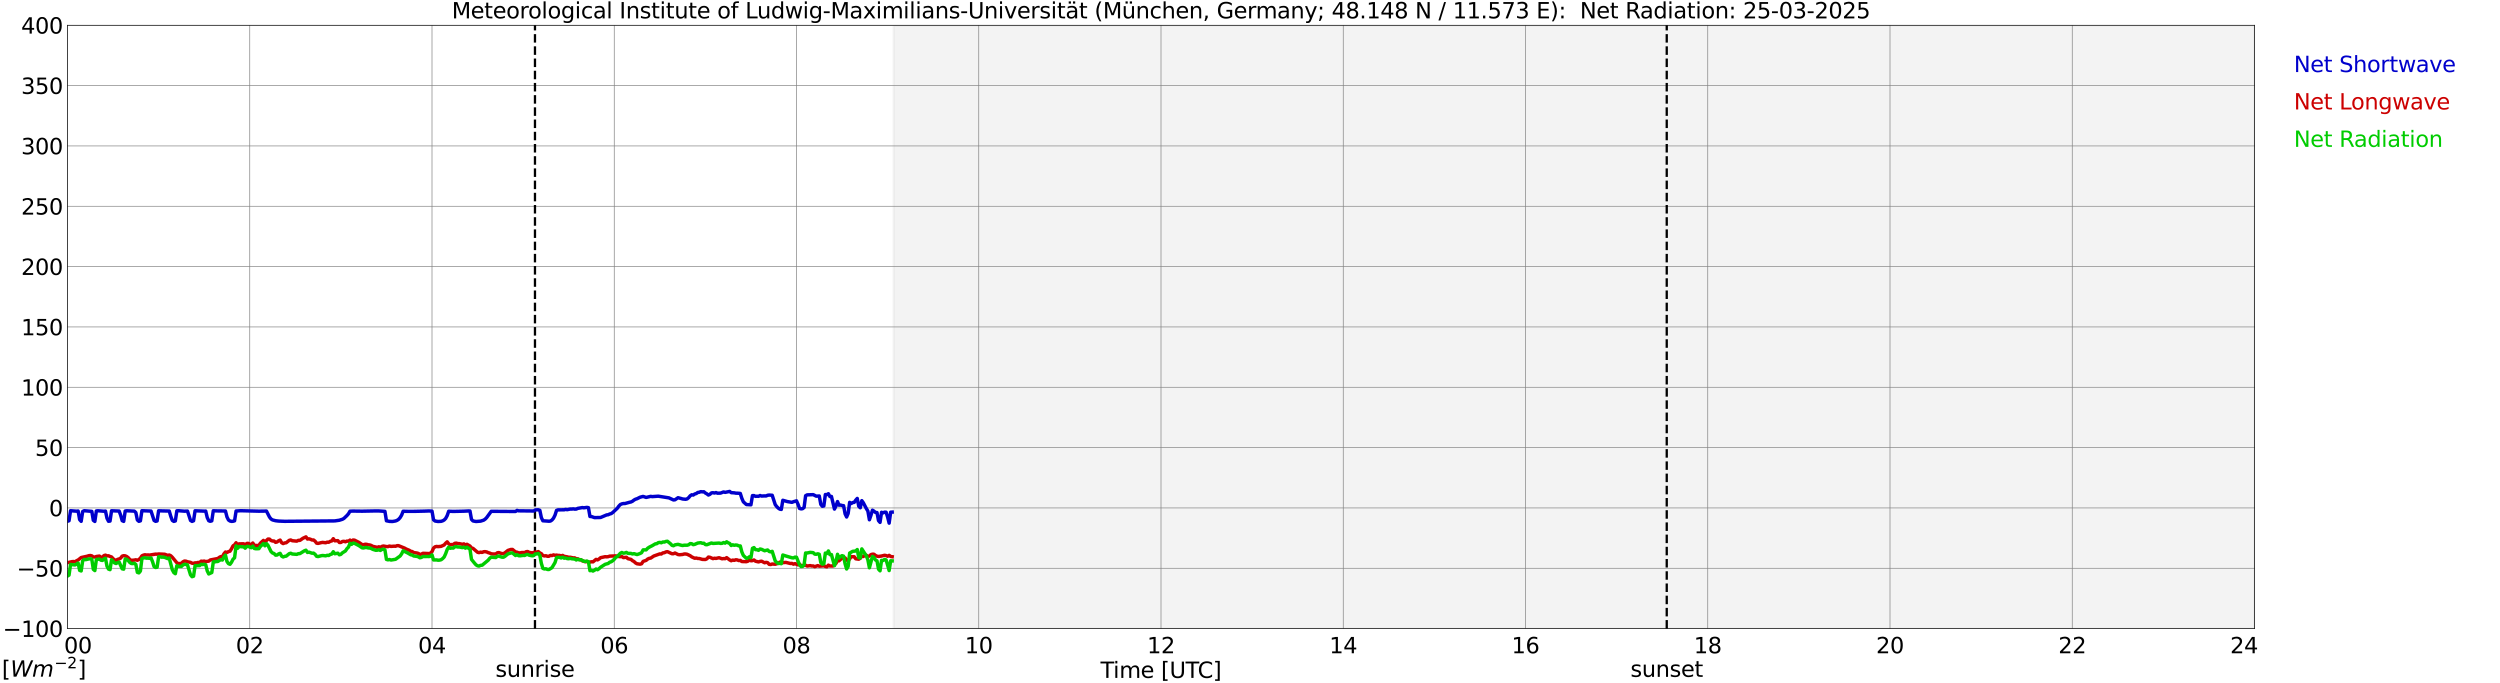 <?xml version="1.0" encoding="utf-8" standalone="no"?>
<!DOCTYPE svg PUBLIC "-//W3C//DTD SVG 1.1//EN"
  "http://www.w3.org/Graphics/SVG/1.1/DTD/svg11.dtd">
<svg xmlns:xlink="http://www.w3.org/1999/xlink" width="1085.4pt" height="296.64pt" viewBox="0 0 1085.4 296.64" xmlns="http://www.w3.org/2000/svg" version="1.1">
 <defs>
  <style type="text/css">*{stroke-linejoin: round; stroke-linecap: butt}</style>
 </defs>
 <g id="figure_1">
  <g id="patch_1">
   <path d="M 0 296.64 
L 1085.4 296.64 
L 1085.4 0 
L 0 0 
z
" style="fill: #ffffff"/>
  </g>
  <g id="axes_1">
   <g id="patch_2">
    <path d="M 29.306 272.909 
L 978.814 272.909 
L 978.814 10.976 
L 29.306 10.976 
z
" style="fill: #ffffff"/>
   </g>
   <g id="patch_3">
    <path d="M 388.009 272.909 
L 978.814 272.909 
L 978.814 10.976 
L 388.009 10.976 
z
" clip-path="url(#p200a2258cd)" style="fill: #d3d3d3; opacity: 0.25; stroke: #d3d3d3; stroke-linejoin: miter"/>
   </g>
   <g id="matplotlib.axis_1">
    <g id="xtick_1">
     <g id="line2d_1">
      <path d="M 29.306 272.909 
L 29.306 10.976 
" clip-path="url(#p200a2258cd)" style="fill: none; stroke: #808080; stroke-width: 0.3; stroke-linecap: square"/>
     </g>
     <g id="line2d_2"/>
     <g id="text_1">
      <!--    00 -->
      <g transform="translate(18.733 283.627) scale(0.095 -0.095)">
       <defs>
        <path id="DejaVuSans-20" transform="scale(0.016)"/>
        <path id="DejaVuSans-30" d="M 2034 4250 
Q 1547 4250 1301 3770 
Q 1056 3291 1056 2328 
Q 1056 1369 1301 889 
Q 1547 409 2034 409 
Q 2525 409 2770 889 
Q 3016 1369 3016 2328 
Q 3016 3291 2770 3770 
Q 2525 4250 2034 4250 
z
M 2034 4750 
Q 2819 4750 3233 4129 
Q 3647 3509 3647 2328 
Q 3647 1150 3233 529 
Q 2819 -91 2034 -91 
Q 1250 -91 836 529 
Q 422 1150 422 2328 
Q 422 3509 836 4129 
Q 1250 4750 2034 4750 
z
" transform="scale(0.016)"/>
       </defs>
       <use xlink:href="#DejaVuSans-20"/>
       <use xlink:href="#DejaVuSans-20" transform="translate(31.787 0)"/>
       <use xlink:href="#DejaVuSans-20" transform="translate(63.574 0)"/>
       <use xlink:href="#DejaVuSans-30" transform="translate(95.361 0)"/>
       <use xlink:href="#DejaVuSans-30" transform="translate(158.984 0)"/>
      </g>
     </g>
    </g>
    <g id="xtick_2">
     <g id="line2d_3">
      <path d="M 108.431 272.909 
L 108.431 10.976 
" clip-path="url(#p200a2258cd)" style="fill: none; stroke: #808080; stroke-width: 0.3; stroke-linecap: square"/>
     </g>
     <g id="line2d_4"/>
     <g id="text_2">
      <!-- 02 -->
      <g transform="translate(102.387 283.627) scale(0.095 -0.095)">
       <defs>
        <path id="DejaVuSans-32" d="M 1228 531 
L 3431 531 
L 3431 0 
L 469 0 
L 469 531 
Q 828 903 1448 1529 
Q 2069 2156 2228 2338 
Q 2531 2678 2651 2914 
Q 2772 3150 2772 3378 
Q 2772 3750 2511 3984 
Q 2250 4219 1831 4219 
Q 1534 4219 1204 4116 
Q 875 4013 500 3803 
L 500 4441 
Q 881 4594 1212 4672 
Q 1544 4750 1819 4750 
Q 2544 4750 2975 4387 
Q 3406 4025 3406 3419 
Q 3406 3131 3298 2873 
Q 3191 2616 2906 2266 
Q 2828 2175 2409 1742 
Q 1991 1309 1228 531 
z
" transform="scale(0.016)"/>
       </defs>
       <use xlink:href="#DejaVuSans-30"/>
       <use xlink:href="#DejaVuSans-32" transform="translate(63.623 0)"/>
      </g>
     </g>
    </g>
    <g id="xtick_3">
     <g id="line2d_5">
      <path d="M 187.557 272.909 
L 187.557 10.976 
" clip-path="url(#p200a2258cd)" style="fill: none; stroke: #808080; stroke-width: 0.3; stroke-linecap: square"/>
     </g>
     <g id="line2d_6"/>
     <g id="text_3">
      <!-- 04 -->
      <g transform="translate(181.513 283.627) scale(0.095 -0.095)">
       <defs>
        <path id="DejaVuSans-34" d="M 2419 4116 
L 825 1625 
L 2419 1625 
L 2419 4116 
z
M 2253 4666 
L 3047 4666 
L 3047 1625 
L 3713 1625 
L 3713 1100 
L 3047 1100 
L 3047 0 
L 2419 0 
L 2419 1100 
L 313 1100 
L 313 1709 
L 2253 4666 
z
" transform="scale(0.016)"/>
       </defs>
       <use xlink:href="#DejaVuSans-30"/>
       <use xlink:href="#DejaVuSans-34" transform="translate(63.623 0)"/>
      </g>
     </g>
    </g>
    <g id="xtick_4">
     <g id="line2d_7">
      <path d="M 266.683 272.909 
L 266.683 10.976 
" clip-path="url(#p200a2258cd)" style="fill: none; stroke: #808080; stroke-width: 0.3; stroke-linecap: square"/>
     </g>
     <g id="line2d_8"/>
     <g id="text_4">
      <!-- 06 -->
      <g transform="translate(260.638 283.627) scale(0.095 -0.095)">
       <defs>
        <path id="DejaVuSans-36" d="M 2113 2584 
Q 1688 2584 1439 2293 
Q 1191 2003 1191 1497 
Q 1191 994 1439 701 
Q 1688 409 2113 409 
Q 2538 409 2786 701 
Q 3034 994 3034 1497 
Q 3034 2003 2786 2293 
Q 2538 2584 2113 2584 
z
M 3366 4563 
L 3366 3988 
Q 3128 4100 2886 4159 
Q 2644 4219 2406 4219 
Q 1781 4219 1451 3797 
Q 1122 3375 1075 2522 
Q 1259 2794 1537 2939 
Q 1816 3084 2150 3084 
Q 2853 3084 3261 2657 
Q 3669 2231 3669 1497 
Q 3669 778 3244 343 
Q 2819 -91 2113 -91 
Q 1303 -91 875 529 
Q 447 1150 447 2328 
Q 447 3434 972 4092 
Q 1497 4750 2381 4750 
Q 2619 4750 2861 4703 
Q 3103 4656 3366 4563 
z
" transform="scale(0.016)"/>
       </defs>
       <use xlink:href="#DejaVuSans-30"/>
       <use xlink:href="#DejaVuSans-36" transform="translate(63.623 0)"/>
      </g>
     </g>
    </g>
    <g id="xtick_5">
     <g id="line2d_9">
      <path d="M 345.808 272.909 
L 345.808 10.976 
" clip-path="url(#p200a2258cd)" style="fill: none; stroke: #808080; stroke-width: 0.3; stroke-linecap: square"/>
     </g>
     <g id="line2d_10"/>
     <g id="text_5">
      <!-- 08 -->
      <g transform="translate(339.764 283.627) scale(0.095 -0.095)">
       <defs>
        <path id="DejaVuSans-38" d="M 2034 2216 
Q 1584 2216 1326 1975 
Q 1069 1734 1069 1313 
Q 1069 891 1326 650 
Q 1584 409 2034 409 
Q 2484 409 2743 651 
Q 3003 894 3003 1313 
Q 3003 1734 2745 1975 
Q 2488 2216 2034 2216 
z
M 1403 2484 
Q 997 2584 770 2862 
Q 544 3141 544 3541 
Q 544 4100 942 4425 
Q 1341 4750 2034 4750 
Q 2731 4750 3128 4425 
Q 3525 4100 3525 3541 
Q 3525 3141 3298 2862 
Q 3072 2584 2669 2484 
Q 3125 2378 3379 2068 
Q 3634 1759 3634 1313 
Q 3634 634 3220 271 
Q 2806 -91 2034 -91 
Q 1263 -91 848 271 
Q 434 634 434 1313 
Q 434 1759 690 2068 
Q 947 2378 1403 2484 
z
M 1172 3481 
Q 1172 3119 1398 2916 
Q 1625 2713 2034 2713 
Q 2441 2713 2670 2916 
Q 2900 3119 2900 3481 
Q 2900 3844 2670 4047 
Q 2441 4250 2034 4250 
Q 1625 4250 1398 4047 
Q 1172 3844 1172 3481 
z
" transform="scale(0.016)"/>
       </defs>
       <use xlink:href="#DejaVuSans-30"/>
       <use xlink:href="#DejaVuSans-38" transform="translate(63.623 0)"/>
      </g>
     </g>
    </g>
    <g id="xtick_6">
     <g id="line2d_11">
      <path d="M 424.934 272.909 
L 424.934 10.976 
" clip-path="url(#p200a2258cd)" style="fill: none; stroke: #808080; stroke-width: 0.3; stroke-linecap: square"/>
     </g>
     <g id="line2d_12"/>
     <g id="text_6">
      <!-- 10 -->
      <g transform="translate(418.89 283.627) scale(0.095 -0.095)">
       <defs>
        <path id="DejaVuSans-31" d="M 794 531 
L 1825 531 
L 1825 4091 
L 703 3866 
L 703 4441 
L 1819 4666 
L 2450 4666 
L 2450 531 
L 3481 531 
L 3481 0 
L 794 0 
L 794 531 
z
" transform="scale(0.016)"/>
       </defs>
       <use xlink:href="#DejaVuSans-31"/>
       <use xlink:href="#DejaVuSans-30" transform="translate(63.623 0)"/>
      </g>
     </g>
    </g>
    <g id="xtick_7">
     <g id="line2d_13">
      <path d="M 504.06 272.909 
L 504.06 10.976 
" clip-path="url(#p200a2258cd)" style="fill: none; stroke: #808080; stroke-width: 0.3; stroke-linecap: square"/>
     </g>
     <g id="line2d_14"/>
     <g id="text_7">
      <!-- 12 -->
      <g transform="translate(498.015 283.627) scale(0.095 -0.095)">
       <use xlink:href="#DejaVuSans-31"/>
       <use xlink:href="#DejaVuSans-32" transform="translate(63.623 0)"/>
      </g>
     </g>
    </g>
    <g id="xtick_8">
     <g id="line2d_15">
      <path d="M 583.185 272.909 
L 583.185 10.976 
" clip-path="url(#p200a2258cd)" style="fill: none; stroke: #808080; stroke-width: 0.3; stroke-linecap: square"/>
     </g>
     <g id="line2d_16"/>
     <g id="text_8">
      <!-- 14 -->
      <g transform="translate(577.141 283.627) scale(0.095 -0.095)">
       <use xlink:href="#DejaVuSans-31"/>
       <use xlink:href="#DejaVuSans-34" transform="translate(63.623 0)"/>
      </g>
     </g>
    </g>
    <g id="xtick_9">
     <g id="line2d_17">
      <path d="M 662.311 272.909 
L 662.311 10.976 
" clip-path="url(#p200a2258cd)" style="fill: none; stroke: #808080; stroke-width: 0.3; stroke-linecap: square"/>
     </g>
     <g id="line2d_18"/>
     <g id="text_9">
      <!-- 16 -->
      <g transform="translate(656.267 283.627) scale(0.095 -0.095)">
       <use xlink:href="#DejaVuSans-31"/>
       <use xlink:href="#DejaVuSans-36" transform="translate(63.623 0)"/>
      </g>
     </g>
    </g>
    <g id="xtick_10">
     <g id="line2d_19">
      <path d="M 741.437 272.909 
L 741.437 10.976 
" clip-path="url(#p200a2258cd)" style="fill: none; stroke: #808080; stroke-width: 0.3; stroke-linecap: square"/>
     </g>
     <g id="line2d_20"/>
     <g id="text_10">
      <!-- 18 -->
      <g transform="translate(735.392 283.627) scale(0.095 -0.095)">
       <use xlink:href="#DejaVuSans-31"/>
       <use xlink:href="#DejaVuSans-38" transform="translate(63.623 0)"/>
      </g>
     </g>
    </g>
    <g id="xtick_11">
     <g id="line2d_21">
      <path d="M 820.562 272.909 
L 820.562 10.976 
" clip-path="url(#p200a2258cd)" style="fill: none; stroke: #808080; stroke-width: 0.3; stroke-linecap: square"/>
     </g>
     <g id="line2d_22"/>
     <g id="text_11">
      <!-- 20 -->
      <g transform="translate(814.518 283.627) scale(0.095 -0.095)">
       <use xlink:href="#DejaVuSans-32"/>
       <use xlink:href="#DejaVuSans-30" transform="translate(63.623 0)"/>
      </g>
     </g>
    </g>
    <g id="xtick_12">
     <g id="line2d_23">
      <path d="M 899.688 272.909 
L 899.688 10.976 
" clip-path="url(#p200a2258cd)" style="fill: none; stroke: #808080; stroke-width: 0.3; stroke-linecap: square"/>
     </g>
     <g id="line2d_24"/>
     <g id="text_12">
      <!-- 22 -->
      <g transform="translate(893.644 283.627) scale(0.095 -0.095)">
       <use xlink:href="#DejaVuSans-32"/>
       <use xlink:href="#DejaVuSans-32" transform="translate(63.623 0)"/>
      </g>
     </g>
    </g>
    <g id="xtick_13">
     <g id="line2d_25">
      <path d="M 978.814 272.909 
L 978.814 10.976 
" clip-path="url(#p200a2258cd)" style="fill: none; stroke: #808080; stroke-width: 0.3; stroke-linecap: square"/>
     </g>
     <g id="line2d_26"/>
     <g id="text_13">
      <!-- 24    -->
      <g transform="translate(968.241 283.627) scale(0.095 -0.095)">
       <use xlink:href="#DejaVuSans-32"/>
       <use xlink:href="#DejaVuSans-34" transform="translate(63.623 0)"/>
       <use xlink:href="#DejaVuSans-20" transform="translate(127.246 0)"/>
       <use xlink:href="#DejaVuSans-20" transform="translate(159.033 0)"/>
       <use xlink:href="#DejaVuSans-20" transform="translate(190.82 0)"/>
      </g>
     </g>
    </g>
    <g id="text_14">
     <!-- Time [UTC] -->
     <g transform="translate(477.806 294.322) scale(0.095 -0.095)">
      <defs>
       <path id="DejaVuSans-54" d="M -19 4666 
L 3928 4666 
L 3928 4134 
L 2272 4134 
L 2272 0 
L 1638 0 
L 1638 4134 
L -19 4134 
L -19 4666 
z
" transform="scale(0.016)"/>
       <path id="DejaVuSans-69" d="M 603 3500 
L 1178 3500 
L 1178 0 
L 603 0 
L 603 3500 
z
M 603 4863 
L 1178 4863 
L 1178 4134 
L 603 4134 
L 603 4863 
z
" transform="scale(0.016)"/>
       <path id="DejaVuSans-6d" d="M 3328 2828 
Q 3544 3216 3844 3400 
Q 4144 3584 4550 3584 
Q 5097 3584 5394 3201 
Q 5691 2819 5691 2113 
L 5691 0 
L 5113 0 
L 5113 2094 
Q 5113 2597 4934 2840 
Q 4756 3084 4391 3084 
Q 3944 3084 3684 2787 
Q 3425 2491 3425 1978 
L 3425 0 
L 2847 0 
L 2847 2094 
Q 2847 2600 2669 2842 
Q 2491 3084 2119 3084 
Q 1678 3084 1418 2786 
Q 1159 2488 1159 1978 
L 1159 0 
L 581 0 
L 581 3500 
L 1159 3500 
L 1159 2956 
Q 1356 3278 1631 3431 
Q 1906 3584 2284 3584 
Q 2666 3584 2933 3390 
Q 3200 3197 3328 2828 
z
" transform="scale(0.016)"/>
       <path id="DejaVuSans-65" d="M 3597 1894 
L 3597 1613 
L 953 1613 
Q 991 1019 1311 708 
Q 1631 397 2203 397 
Q 2534 397 2845 478 
Q 3156 559 3463 722 
L 3463 178 
Q 3153 47 2828 -22 
Q 2503 -91 2169 -91 
Q 1331 -91 842 396 
Q 353 884 353 1716 
Q 353 2575 817 3079 
Q 1281 3584 2069 3584 
Q 2775 3584 3186 3129 
Q 3597 2675 3597 1894 
z
M 3022 2063 
Q 3016 2534 2758 2815 
Q 2500 3097 2075 3097 
Q 1594 3097 1305 2825 
Q 1016 2553 972 2059 
L 3022 2063 
z
" transform="scale(0.016)"/>
       <path id="DejaVuSans-5b" d="M 550 4863 
L 1875 4863 
L 1875 4416 
L 1125 4416 
L 1125 -397 
L 1875 -397 
L 1875 -844 
L 550 -844 
L 550 4863 
z
" transform="scale(0.016)"/>
       <path id="DejaVuSans-55" d="M 556 4666 
L 1191 4666 
L 1191 1831 
Q 1191 1081 1462 751 
Q 1734 422 2344 422 
Q 2950 422 3222 751 
Q 3494 1081 3494 1831 
L 3494 4666 
L 4128 4666 
L 4128 1753 
Q 4128 841 3676 375 
Q 3225 -91 2344 -91 
Q 1459 -91 1007 375 
Q 556 841 556 1753 
L 556 4666 
z
" transform="scale(0.016)"/>
       <path id="DejaVuSans-43" d="M 4122 4306 
L 4122 3641 
Q 3803 3938 3442 4084 
Q 3081 4231 2675 4231 
Q 1875 4231 1450 3742 
Q 1025 3253 1025 2328 
Q 1025 1406 1450 917 
Q 1875 428 2675 428 
Q 3081 428 3442 575 
Q 3803 722 4122 1019 
L 4122 359 
Q 3791 134 3420 21 
Q 3050 -91 2638 -91 
Q 1578 -91 968 557 
Q 359 1206 359 2328 
Q 359 3453 968 4101 
Q 1578 4750 2638 4750 
Q 3056 4750 3426 4639 
Q 3797 4528 4122 4306 
z
" transform="scale(0.016)"/>
       <path id="DejaVuSans-5d" d="M 1947 4863 
L 1947 -844 
L 622 -844 
L 622 -397 
L 1369 -397 
L 1369 4416 
L 622 4416 
L 622 4863 
L 1947 4863 
z
" transform="scale(0.016)"/>
      </defs>
      <use xlink:href="#DejaVuSans-54"/>
      <use xlink:href="#DejaVuSans-69" transform="translate(57.959 0)"/>
      <use xlink:href="#DejaVuSans-6d" transform="translate(85.742 0)"/>
      <use xlink:href="#DejaVuSans-65" transform="translate(183.154 0)"/>
      <use xlink:href="#DejaVuSans-20" transform="translate(244.678 0)"/>
      <use xlink:href="#DejaVuSans-5b" transform="translate(276.465 0)"/>
      <use xlink:href="#DejaVuSans-55" transform="translate(315.479 0)"/>
      <use xlink:href="#DejaVuSans-54" transform="translate(388.672 0)"/>
      <use xlink:href="#DejaVuSans-43" transform="translate(443.881 0)"/>
      <use xlink:href="#DejaVuSans-5d" transform="translate(513.705 0)"/>
     </g>
    </g>
   </g>
   <g id="matplotlib.axis_2">
    <g id="ytick_1">
     <g id="line2d_27">
      <path d="M 29.306 272.909 
L 978.814 272.909 
" clip-path="url(#p200a2258cd)" style="fill: none; stroke: #808080; stroke-width: 0.3; stroke-linecap: square"/>
     </g>
     <g id="line2d_28"/>
     <g id="text_15">
      <!-- −100 -->
      <g transform="translate(1.212 276.518) scale(0.095 -0.095)">
       <defs>
        <path id="DejaVuSans-2212" d="M 678 2272 
L 4684 2272 
L 4684 1741 
L 678 1741 
L 678 2272 
z
" transform="scale(0.016)"/>
       </defs>
       <use xlink:href="#DejaVuSans-2212"/>
       <use xlink:href="#DejaVuSans-31" transform="translate(83.789 0)"/>
       <use xlink:href="#DejaVuSans-30" transform="translate(147.412 0)"/>
       <use xlink:href="#DejaVuSans-30" transform="translate(211.035 0)"/>
      </g>
     </g>
    </g>
    <g id="ytick_2">
     <g id="line2d_29">
      <path d="M 29.306 246.715 
L 978.814 246.715 
" clip-path="url(#p200a2258cd)" style="fill: none; stroke: #808080; stroke-width: 0.3; stroke-linecap: square"/>
     </g>
     <g id="line2d_30"/>
     <g id="text_16">
      <!-- −50 -->
      <g transform="translate(7.256 250.325) scale(0.095 -0.095)">
       <defs>
        <path id="DejaVuSans-35" d="M 691 4666 
L 3169 4666 
L 3169 4134 
L 1269 4134 
L 1269 2991 
Q 1406 3038 1543 3061 
Q 1681 3084 1819 3084 
Q 2600 3084 3056 2656 
Q 3513 2228 3513 1497 
Q 3513 744 3044 326 
Q 2575 -91 1722 -91 
Q 1428 -91 1123 -41 
Q 819 9 494 109 
L 494 744 
Q 775 591 1075 516 
Q 1375 441 1709 441 
Q 2250 441 2565 725 
Q 2881 1009 2881 1497 
Q 2881 1984 2565 2268 
Q 2250 2553 1709 2553 
Q 1456 2553 1204 2497 
Q 953 2441 691 2322 
L 691 4666 
z
" transform="scale(0.016)"/>
       </defs>
       <use xlink:href="#DejaVuSans-2212"/>
       <use xlink:href="#DejaVuSans-35" transform="translate(83.789 0)"/>
       <use xlink:href="#DejaVuSans-30" transform="translate(147.412 0)"/>
      </g>
     </g>
    </g>
    <g id="ytick_3">
     <g id="line2d_31">
      <path d="M 29.306 220.522 
L 978.814 220.522 
" clip-path="url(#p200a2258cd)" style="fill: none; stroke: #808080; stroke-width: 0.3; stroke-linecap: square"/>
     </g>
     <g id="line2d_32"/>
     <g id="text_17">
      <!-- 0 -->
      <g transform="translate(21.261 224.131) scale(0.095 -0.095)">
       <use xlink:href="#DejaVuSans-30"/>
      </g>
     </g>
    </g>
    <g id="ytick_4">
     <g id="line2d_33">
      <path d="M 29.306 194.329 
L 978.814 194.329 
" clip-path="url(#p200a2258cd)" style="fill: none; stroke: #808080; stroke-width: 0.3; stroke-linecap: square"/>
     </g>
     <g id="line2d_34"/>
     <g id="text_18">
      <!-- 50 -->
      <g transform="translate(15.217 197.938) scale(0.095 -0.095)">
       <use xlink:href="#DejaVuSans-35"/>
       <use xlink:href="#DejaVuSans-30" transform="translate(63.623 0)"/>
      </g>
     </g>
    </g>
    <g id="ytick_5">
     <g id="line2d_35">
      <path d="M 29.306 168.136 
L 978.814 168.136 
" clip-path="url(#p200a2258cd)" style="fill: none; stroke: #808080; stroke-width: 0.3; stroke-linecap: square"/>
     </g>
     <g id="line2d_36"/>
     <g id="text_19">
      <!-- 100 -->
      <g transform="translate(9.173 171.745) scale(0.095 -0.095)">
       <use xlink:href="#DejaVuSans-31"/>
       <use xlink:href="#DejaVuSans-30" transform="translate(63.623 0)"/>
       <use xlink:href="#DejaVuSans-30" transform="translate(127.246 0)"/>
      </g>
     </g>
    </g>
    <g id="ytick_6">
     <g id="line2d_37">
      <path d="M 29.306 141.942 
L 978.814 141.942 
" clip-path="url(#p200a2258cd)" style="fill: none; stroke: #808080; stroke-width: 0.3; stroke-linecap: square"/>
     </g>
     <g id="line2d_38"/>
     <g id="text_20">
      <!-- 150 -->
      <g transform="translate(9.173 145.551) scale(0.095 -0.095)">
       <use xlink:href="#DejaVuSans-31"/>
       <use xlink:href="#DejaVuSans-35" transform="translate(63.623 0)"/>
       <use xlink:href="#DejaVuSans-30" transform="translate(127.246 0)"/>
      </g>
     </g>
    </g>
    <g id="ytick_7">
     <g id="line2d_39">
      <path d="M 29.306 115.749 
L 978.814 115.749 
" clip-path="url(#p200a2258cd)" style="fill: none; stroke: #808080; stroke-width: 0.3; stroke-linecap: square"/>
     </g>
     <g id="line2d_40"/>
     <g id="text_21">
      <!-- 200 -->
      <g transform="translate(9.173 119.358) scale(0.095 -0.095)">
       <use xlink:href="#DejaVuSans-32"/>
       <use xlink:href="#DejaVuSans-30" transform="translate(63.623 0)"/>
       <use xlink:href="#DejaVuSans-30" transform="translate(127.246 0)"/>
      </g>
     </g>
    </g>
    <g id="ytick_8">
     <g id="line2d_41">
      <path d="M 29.306 89.556 
L 978.814 89.556 
" clip-path="url(#p200a2258cd)" style="fill: none; stroke: #808080; stroke-width: 0.3; stroke-linecap: square"/>
     </g>
     <g id="line2d_42"/>
     <g id="text_22">
      <!-- 250 -->
      <g transform="translate(9.173 93.165) scale(0.095 -0.095)">
       <use xlink:href="#DejaVuSans-32"/>
       <use xlink:href="#DejaVuSans-35" transform="translate(63.623 0)"/>
       <use xlink:href="#DejaVuSans-30" transform="translate(127.246 0)"/>
      </g>
     </g>
    </g>
    <g id="ytick_9">
     <g id="line2d_43">
      <path d="M 29.306 63.362 
L 978.814 63.362 
" clip-path="url(#p200a2258cd)" style="fill: none; stroke: #808080; stroke-width: 0.3; stroke-linecap: square"/>
     </g>
     <g id="line2d_44"/>
     <g id="text_23">
      <!-- 300 -->
      <g transform="translate(9.173 66.972) scale(0.095 -0.095)">
       <defs>
        <path id="DejaVuSans-33" d="M 2597 2516 
Q 3050 2419 3304 2112 
Q 3559 1806 3559 1356 
Q 3559 666 3084 287 
Q 2609 -91 1734 -91 
Q 1441 -91 1130 -33 
Q 819 25 488 141 
L 488 750 
Q 750 597 1062 519 
Q 1375 441 1716 441 
Q 2309 441 2620 675 
Q 2931 909 2931 1356 
Q 2931 1769 2642 2001 
Q 2353 2234 1838 2234 
L 1294 2234 
L 1294 2753 
L 1863 2753 
Q 2328 2753 2575 2939 
Q 2822 3125 2822 3475 
Q 2822 3834 2567 4026 
Q 2313 4219 1838 4219 
Q 1578 4219 1281 4162 
Q 984 4106 628 3988 
L 628 4550 
Q 988 4650 1302 4700 
Q 1616 4750 1894 4750 
Q 2613 4750 3031 4423 
Q 3450 4097 3450 3541 
Q 3450 3153 3228 2886 
Q 3006 2619 2597 2516 
z
" transform="scale(0.016)"/>
       </defs>
       <use xlink:href="#DejaVuSans-33"/>
       <use xlink:href="#DejaVuSans-30" transform="translate(63.623 0)"/>
       <use xlink:href="#DejaVuSans-30" transform="translate(127.246 0)"/>
      </g>
     </g>
    </g>
    <g id="ytick_10">
     <g id="line2d_45">
      <path d="M 29.306 37.169 
L 978.814 37.169 
" clip-path="url(#p200a2258cd)" style="fill: none; stroke: #808080; stroke-width: 0.3; stroke-linecap: square"/>
     </g>
     <g id="line2d_46"/>
     <g id="text_24">
      <!-- 350 -->
      <g transform="translate(9.173 40.778) scale(0.095 -0.095)">
       <use xlink:href="#DejaVuSans-33"/>
       <use xlink:href="#DejaVuSans-35" transform="translate(63.623 0)"/>
       <use xlink:href="#DejaVuSans-30" transform="translate(127.246 0)"/>
      </g>
     </g>
    </g>
    <g id="ytick_11">
     <g id="line2d_47">
      <path d="M 29.306 10.976 
L 978.814 10.976 
" clip-path="url(#p200a2258cd)" style="fill: none; stroke: #808080; stroke-width: 0.3; stroke-linecap: square"/>
     </g>
     <g id="line2d_48"/>
     <g id="text_25">
      <!-- 400 -->
      <g transform="translate(9.173 14.585) scale(0.095 -0.095)">
       <use xlink:href="#DejaVuSans-34"/>
       <use xlink:href="#DejaVuSans-30" transform="translate(63.623 0)"/>
       <use xlink:href="#DejaVuSans-30" transform="translate(127.246 0)"/>
      </g>
     </g>
    </g>
   </g>
   <g id="line2d_49">
    <path d="M 232.263 272.909 
L 232.263 10.976 
" clip-path="url(#p200a2258cd)" style="fill: none; stroke-dasharray: 3.7,1.6; stroke-dashoffset: 0; stroke: #000000"/>
   </g>
   <g id="line2d_50">
    <path d="M 723.633 272.909 
L 723.633 10.976 
" clip-path="url(#p200a2258cd)" style="fill: none; stroke-dasharray: 3.7,1.6; stroke-dashoffset: 0; stroke: #000000"/>
   </g>
   <g id="line2d_51">
    <path d="M 29.306 226.311 
L 29.965 226.075 
L 30.625 221.727 
L 33.262 221.937 
L 33.921 221.858 
L 34.581 225.604 
L 35.24 226.337 
L 35.9 222.068 
L 36.559 221.727 
L 39.856 222.015 
L 40.515 225.892 
L 41.175 226.389 
L 41.834 221.832 
L 42.493 221.753 
L 45.131 221.963 
L 45.79 221.884 
L 46.45 225.001 
L 47.109 226.311 
L 47.768 226.232 
L 48.428 221.753 
L 51.725 221.884 
L 52.384 223.692 
L 53.043 226.049 
L 53.703 226.363 
L 54.362 221.858 
L 55.022 221.753 
L 58.319 221.91 
L 58.978 222.539 
L 59.637 225.761 
L 60.297 226.337 
L 60.956 226.128 
L 61.615 221.727 
L 65.572 221.884 
L 66.89 225.944 
L 67.55 226.337 
L 68.209 226.18 
L 68.869 221.753 
L 70.187 221.806 
L 73.484 221.884 
L 74.144 224.163 
L 74.803 225.944 
L 75.462 226.363 
L 76.122 226.18 
L 76.781 221.779 
L 77.441 221.727 
L 80.078 221.937 
L 81.397 221.884 
L 82.716 225.944 
L 83.375 226.363 
L 84.034 226.101 
L 84.694 221.753 
L 86.013 221.806 
L 88.65 221.91 
L 89.309 221.884 
L 89.969 224.687 
L 90.628 226.075 
L 91.288 226.337 
L 91.947 226.128 
L 92.606 221.753 
L 93.925 221.806 
L 97.881 221.858 
L 98.541 224.425 
L 99.2 225.761 
L 99.86 226.206 
L 100.519 226.363 
L 101.178 226.311 
L 101.838 226.128 
L 102.497 221.858 
L 104.475 221.727 
L 112.388 221.937 
L 115.685 221.884 
L 117.003 224.477 
L 117.663 225.316 
L 118.322 225.735 
L 119.641 226.075 
L 120.96 226.232 
L 123.597 226.337 
L 136.125 226.232 
L 139.422 226.206 
L 145.357 226.154 
L 147.335 225.866 
L 148.654 225.447 
L 149.313 225.08 
L 150.632 223.823 
L 151.291 223.063 
L 151.951 221.937 
L 153.269 221.884 
L 157.226 221.937 
L 162.501 221.832 
L 164.479 221.832 
L 167.116 222.015 
L 167.776 226.101 
L 169.094 226.363 
L 170.413 226.416 
L 171.732 226.18 
L 172.391 225.918 
L 173.051 225.473 
L 173.71 224.739 
L 174.37 223.639 
L 175.029 221.963 
L 177.007 222.015 
L 179.645 222.015 
L 184.26 221.91 
L 186.238 221.832 
L 187.557 221.91 
L 188.216 225.656 
L 188.876 226.206 
L 190.195 226.416 
L 191.513 226.337 
L 192.173 226.128 
L 192.832 225.761 
L 193.492 225.08 
L 194.151 223.849 
L 194.81 221.963 
L 196.788 222.041 
L 201.404 221.937 
L 203.382 221.832 
L 204.042 221.858 
L 204.701 225.499 
L 205.36 226.18 
L 206.679 226.416 
L 208.657 226.259 
L 209.976 225.839 
L 210.635 225.394 
L 211.295 224.713 
L 213.273 221.989 
L 223.823 222.068 
L 224.482 221.591 
L 225.142 221.779 
L 231.736 221.858 
L 232.395 221.371 
L 233.714 221.329 
L 234.373 221.554 
L 235.033 224.724 
L 235.692 226.101 
L 237.67 226.238 
L 238.329 226.295 
L 238.989 226.217 
L 239.648 225.766 
L 240.308 224.98 
L 240.967 223.65 
L 241.626 221.591 
L 242.286 221.36 
L 244.923 221.339 
L 245.583 221.161 
L 246.242 221.282 
L 247.561 221.009 
L 248.22 221.03 
L 248.88 220.931 
L 249.539 221.051 
L 250.198 221.02 
L 250.858 220.716 
L 252.836 220.37 
L 253.495 220.47 
L 254.814 220.292 
L 255.473 220.402 
L 256.133 224.231 
L 256.792 224.268 
L 258.111 224.729 
L 260.748 224.671 
L 262.726 223.833 
L 263.386 223.555 
L 264.045 223.477 
L 264.705 223.162 
L 265.364 222.979 
L 266.023 222.513 
L 268.002 220.669 
L 268.661 219.752 
L 269.32 219.055 
L 269.98 218.762 
L 270.639 218.621 
L 271.298 218.626 
L 273.277 218.076 
L 273.936 217.934 
L 274.595 217.62 
L 275.255 217.107 
L 275.914 216.735 
L 276.573 216.53 
L 277.892 215.875 
L 279.211 215.524 
L 280.53 215.965 
L 282.508 215.498 
L 283.167 215.608 
L 285.805 215.425 
L 290.42 216.153 
L 292.399 217.059 
L 293.058 216.986 
L 294.377 216.085 
L 295.696 216.431 
L 296.355 216.64 
L 297.674 216.766 
L 298.333 216.598 
L 298.992 216.064 
L 299.652 215.257 
L 300.311 214.817 
L 300.971 214.933 
L 301.63 214.472 
L 302.289 214.278 
L 302.949 213.811 
L 303.608 213.712 
L 304.267 213.445 
L 304.927 213.544 
L 305.586 213.497 
L 306.246 214.047 
L 306.905 214.419 
L 307.564 214.922 
L 308.224 214.613 
L 308.883 213.995 
L 309.543 213.921 
L 310.202 214.052 
L 310.861 213.853 
L 311.521 214.126 
L 312.839 214.084 
L 314.158 213.576 
L 314.818 213.764 
L 316.796 213.356 
L 317.455 213.895 
L 318.774 213.969 
L 319.433 214.105 
L 320.752 214.152 
L 321.411 214.246 
L 322.071 216.336 
L 322.73 217.866 
L 324.049 219.055 
L 326.027 219.165 
L 326.686 215.184 
L 327.346 215.153 
L 328.005 215.498 
L 328.665 215.43 
L 329.324 215.488 
L 329.983 215.137 
L 330.643 215.373 
L 331.961 215.299 
L 332.621 215.325 
L 333.28 215.027 
L 333.94 214.938 
L 335.258 215.027 
L 336.577 219.087 
L 337.236 219.946 
L 337.896 220.601 
L 338.555 221.051 
L 339.215 221.172 
L 339.874 217.206 
L 341.852 217.767 
L 343.83 218.097 
L 344.49 217.824 
L 345.808 217.447 
L 346.468 218.919 
L 347.127 220.747 
L 347.787 220.936 
L 348.446 220.852 
L 349.105 220.313 
L 349.765 215.215 
L 350.424 214.854 
L 353.062 214.754 
L 354.38 215.42 
L 355.699 215.341 
L 356.359 218.992 
L 357.018 219.799 
L 357.677 219.663 
L 358.337 214.712 
L 358.996 214.754 
L 359.655 214.356 
L 360.315 215.577 
L 360.974 215.535 
L 362.293 221.02 
L 362.952 219.668 
L 363.612 217.761 
L 364.271 219.317 
L 364.93 219.27 
L 365.59 219.469 
L 366.249 219.548 
L 366.909 223.089 
L 367.568 224.456 
L 368.227 222.927 
L 368.887 218.102 
L 369.546 218.615 
L 370.206 218.191 
L 370.865 218.112 
L 371.524 217.148 
L 372.184 216.405 
L 372.843 219.841 
L 373.502 220.444 
L 374.162 217.369 
L 374.821 218.285 
L 376.14 220.816 
L 376.799 221.884 
L 377.459 225.661 
L 378.118 223.754 
L 378.777 221.507 
L 379.437 221.921 
L 380.096 222.487 
L 380.756 222.544 
L 381.415 226.038 
L 382.074 226.793 
L 382.734 222.408 
L 383.393 222.67 
L 384.053 222.345 
L 384.712 222.392 
L 385.371 224.514 
L 386.031 227.123 
L 386.69 222.377 
L 387.349 222.33 
L 387.349 222.33 
" clip-path="url(#p200a2258cd)" style="fill: none; stroke: #0000cc; stroke-width: 1.5; stroke-linecap: square"/>
   </g>
   <g id="line2d_52">
    <path d="M 29.306 244.302 
L 31.284 243.833 
L 31.943 243.796 
L 32.603 243.897 
L 33.262 243.437 
L 33.921 243.124 
L 35.24 242.067 
L 37.878 241.482 
L 38.537 241.264 
L 39.197 241.183 
L 39.856 241.321 
L 40.515 241.813 
L 41.175 241.852 
L 41.834 241.608 
L 43.153 241.418 
L 43.812 241.891 
L 44.472 241.929 
L 45.131 241.22 
L 45.79 241.018 
L 46.45 241.352 
L 47.109 241.286 
L 47.768 241.607 
L 48.428 241.797 
L 49.087 242.543 
L 49.747 243.072 
L 50.406 243.285 
L 51.065 242.853 
L 51.725 242.678 
L 52.384 242.311 
L 53.043 241.435 
L 53.703 241.265 
L 54.362 241.324 
L 55.022 241.616 
L 55.681 242.131 
L 56.34 242.905 
L 57 243.285 
L 58.319 243.166 
L 58.978 243.027 
L 59.637 243.254 
L 60.297 242.904 
L 60.956 242.317 
L 61.615 241.319 
L 62.275 241.016 
L 62.934 240.851 
L 63.594 240.975 
L 64.253 240.929 
L 64.912 241 
L 67.55 240.573 
L 68.209 240.613 
L 68.869 240.507 
L 71.506 240.631 
L 72.825 241.123 
L 73.484 240.962 
L 74.144 241.285 
L 74.803 241.933 
L 76.781 244.335 
L 77.441 244.698 
L 78.759 244.591 
L 79.419 243.927 
L 80.078 243.584 
L 80.737 243.639 
L 81.397 243.896 
L 82.716 244.153 
L 83.375 244.533 
L 84.034 244.578 
L 84.694 244.367 
L 85.353 244.365 
L 86.013 244.182 
L 86.672 244.223 
L 87.331 243.636 
L 87.991 243.712 
L 88.65 243.595 
L 89.309 243.811 
L 90.628 243.635 
L 91.288 243.113 
L 94.584 242.47 
L 95.244 241.961 
L 95.903 241.629 
L 96.563 241.697 
L 97.222 240.453 
L 97.881 239.661 
L 98.541 239.874 
L 99.2 239.481 
L 99.86 239.305 
L 100.519 238.256 
L 101.178 236.989 
L 101.838 236.568 
L 102.497 235.64 
L 103.156 236.791 
L 103.816 236.113 
L 105.794 236.102 
L 106.453 236.715 
L 107.113 235.962 
L 107.772 235.886 
L 108.431 236.259 
L 109.091 236.459 
L 109.75 235.76 
L 110.41 236.725 
L 111.069 236.831 
L 112.388 236.802 
L 113.047 235.824 
L 114.366 234.625 
L 115.025 235.604 
L 115.685 234.652 
L 116.344 234.039 
L 117.003 234.058 
L 117.663 234.661 
L 118.322 234.884 
L 118.982 234.894 
L 119.641 235.464 
L 120.3 235.293 
L 120.96 234.783 
L 121.619 234.485 
L 122.278 235.624 
L 122.938 235.999 
L 123.597 235.723 
L 124.257 235.647 
L 125.575 234.59 
L 126.235 234.434 
L 126.894 234.764 
L 128.872 234.943 
L 129.532 234.589 
L 130.191 234.628 
L 131.51 233.703 
L 132.829 233.084 
L 133.488 234.035 
L 134.147 233.933 
L 134.807 234.129 
L 135.466 234.45 
L 136.125 234.434 
L 136.785 234.963 
L 137.444 235.81 
L 138.104 235.927 
L 139.422 235.596 
L 140.082 235.488 
L 141.4 235.639 
L 142.06 235.376 
L 142.719 235.435 
L 143.379 235.026 
L 144.038 234.851 
L 144.697 233.881 
L 145.357 234.79 
L 146.676 234.733 
L 147.335 235.524 
L 147.994 235.515 
L 148.654 235.093 
L 149.313 235.007 
L 149.972 235.223 
L 150.632 234.899 
L 151.291 235.005 
L 151.951 234.482 
L 152.61 234.979 
L 153.269 234.451 
L 153.929 234.513 
L 155.907 235.529 
L 157.226 236.437 
L 157.885 236.483 
L 158.544 236.29 
L 159.204 236.328 
L 159.863 236.54 
L 160.523 236.593 
L 161.182 236.814 
L 161.841 237.196 
L 163.819 237.638 
L 164.479 237.382 
L 165.138 237.646 
L 165.798 237.227 
L 166.457 237.053 
L 167.776 237.295 
L 168.435 237.326 
L 169.094 237.068 
L 169.754 237.229 
L 171.073 237.13 
L 171.732 237.167 
L 172.391 236.906 
L 173.051 236.916 
L 175.688 237.982 
L 176.348 238.366 
L 177.666 238.91 
L 178.326 239.34 
L 178.985 239.466 
L 179.645 239.914 
L 180.963 240.079 
L 181.623 240.276 
L 182.282 240.698 
L 182.941 240.599 
L 183.601 240.219 
L 185.579 240.298 
L 186.238 240.338 
L 186.898 240.154 
L 187.557 239.508 
L 188.216 237.964 
L 188.876 237.397 
L 189.535 237.248 
L 190.195 237.328 
L 191.513 237.202 
L 192.832 236.595 
L 193.492 235.833 
L 194.151 235.249 
L 194.81 236.102 
L 195.47 236.554 
L 196.129 236.415 
L 196.788 236.437 
L 197.448 235.88 
L 198.107 235.809 
L 198.767 235.998 
L 199.426 236.016 
L 200.745 236.311 
L 201.404 236.131 
L 202.063 236.627 
L 202.723 236.307 
L 204.042 237.066 
L 204.701 237.899 
L 205.36 238.084 
L 207.339 239.779 
L 207.998 239.931 
L 208.657 239.708 
L 209.317 239.849 
L 209.976 239.532 
L 210.635 239.507 
L 211.295 239.625 
L 211.954 239.938 
L 212.614 240.122 
L 213.273 240.424 
L 213.932 240.512 
L 215.251 240.524 
L 215.91 240.004 
L 216.57 239.901 
L 217.889 240.351 
L 218.548 240.369 
L 219.207 240.018 
L 220.526 238.965 
L 221.845 238.543 
L 222.504 238.544 
L 223.823 239.632 
L 224.482 239.74 
L 225.142 240.013 
L 225.801 240.04 
L 226.461 239.895 
L 227.779 239.901 
L 228.439 239.532 
L 229.098 239.437 
L 229.757 239.816 
L 231.076 240.039 
L 232.395 239.677 
L 233.054 239.697 
L 233.714 239.476 
L 234.373 240.07 
L 235.033 240.382 
L 235.692 241.192 
L 236.351 241.367 
L 237.011 241.28 
L 237.67 241.516 
L 238.329 241.496 
L 238.989 241.125 
L 239.648 241.215 
L 240.308 240.906 
L 240.967 241.105 
L 241.626 240.997 
L 242.286 241.133 
L 242.945 241.144 
L 243.604 241.363 
L 244.264 241.136 
L 244.923 241.527 
L 246.242 241.759 
L 246.901 241.946 
L 247.561 241.925 
L 248.88 242.221 
L 249.539 242.199 
L 250.198 242.623 
L 250.858 242.614 
L 251.517 242.967 
L 252.176 243.014 
L 252.836 243.503 
L 254.155 243.885 
L 254.814 243.815 
L 255.473 244.023 
L 256.133 244.051 
L 256.792 243.893 
L 257.451 243.941 
L 258.77 242.859 
L 259.43 243.091 
L 260.089 242.694 
L 260.748 242.124 
L 262.726 241.694 
L 263.386 241.753 
L 264.045 241.685 
L 264.705 241.453 
L 267.342 241.343 
L 268.661 241.619 
L 269.32 241.685 
L 269.98 241.623 
L 270.639 242.086 
L 271.958 241.939 
L 272.617 242.566 
L 273.936 242.857 
L 274.595 243.426 
L 275.255 243.784 
L 275.914 244.402 
L 276.573 244.771 
L 277.892 244.945 
L 278.552 244.764 
L 279.211 243.737 
L 280.53 243.287 
L 281.189 242.726 
L 281.849 242.417 
L 282.508 242.309 
L 283.827 241.417 
L 286.464 240.472 
L 287.124 240.524 
L 287.783 240.044 
L 288.442 239.965 
L 289.102 239.632 
L 289.761 239.501 
L 291.08 240.112 
L 291.739 240.415 
L 292.399 240.406 
L 293.058 240.09 
L 294.377 240.766 
L 295.036 240.852 
L 296.355 240.729 
L 297.014 240.532 
L 297.674 240.516 
L 298.333 240.642 
L 299.652 241.273 
L 300.311 241.77 
L 301.63 242.386 
L 302.289 242.267 
L 302.949 242.474 
L 303.608 242.483 
L 304.927 242.866 
L 306.246 242.91 
L 306.905 242.603 
L 307.564 241.858 
L 308.224 241.962 
L 309.543 242.54 
L 310.202 242.354 
L 310.861 242.442 
L 312.18 242.139 
L 313.499 242.611 
L 314.158 242.5 
L 314.818 242.562 
L 315.477 242.11 
L 316.796 243.104 
L 317.455 243.453 
L 318.114 243.156 
L 318.774 243.293 
L 319.433 243.03 
L 320.093 243.105 
L 320.752 243.381 
L 321.411 243.299 
L 322.071 243.801 
L 324.049 243.86 
L 324.708 243.655 
L 325.368 243.129 
L 326.027 243.473 
L 326.686 243.402 
L 327.346 243.116 
L 328.005 243.657 
L 329.324 243.966 
L 329.983 243.739 
L 330.643 243.642 
L 331.961 244.336 
L 332.621 244.143 
L 333.28 244.276 
L 333.94 245.016 
L 334.599 245.1 
L 335.258 244.868 
L 336.577 244.975 
L 337.896 244.566 
L 338.555 244.063 
L 339.215 244.091 
L 339.874 244.282 
L 341.193 244.168 
L 343.171 244.651 
L 343.83 244.593 
L 344.49 244.944 
L 345.149 244.711 
L 346.468 245.247 
L 347.127 244.971 
L 347.787 245.558 
L 348.446 245.568 
L 349.765 245.387 
L 350.424 245.759 
L 351.743 245.564 
L 352.402 245.73 
L 353.062 245.712 
L 353.721 246.037 
L 355.04 245.571 
L 355.699 245.825 
L 357.677 245.647 
L 358.337 245.934 
L 358.996 246.091 
L 359.655 245.367 
L 360.315 245.748 
L 361.634 245.731 
L 362.952 244.579 
L 363.612 243.415 
L 364.271 243.487 
L 365.59 242.303 
L 366.249 242.441 
L 366.909 242.241 
L 367.568 243.095 
L 368.227 243.545 
L 369.546 241.685 
L 370.865 241.718 
L 371.524 242.602 
L 372.843 242.787 
L 373.502 242.35 
L 374.162 241.465 
L 374.821 241.596 
L 375.481 241.184 
L 376.14 241.077 
L 376.799 241.707 
L 377.459 241.377 
L 378.118 240.796 
L 378.777 240.599 
L 379.437 240.619 
L 380.096 241.163 
L 380.756 241.473 
L 381.415 241.592 
L 382.734 241.403 
L 384.053 241.078 
L 384.712 241.205 
L 385.371 241.505 
L 386.031 241.11 
L 386.69 241.613 
L 387.349 241.708 
L 387.349 241.708 
" clip-path="url(#p200a2258cd)" style="fill: none; stroke: #cc0000; stroke-width: 1.5; stroke-linecap: square"/>
   </g>
   <g id="line2d_53">
    <path d="M 29.306 250.09 
L 29.965 249.683 
L 30.625 245.071 
L 32.603 245.285 
L 33.921 244.46 
L 34.581 247.637 
L 35.24 247.882 
L 35.9 243.477 
L 36.559 242.89 
L 37.218 242.982 
L 38.537 242.679 
L 39.197 242.598 
L 39.856 242.814 
L 40.515 247.183 
L 41.175 247.72 
L 41.834 242.917 
L 43.153 242.727 
L 43.812 243.227 
L 44.472 243.317 
L 45.131 242.66 
L 45.79 242.38 
L 46.45 245.831 
L 47.109 247.074 
L 47.768 247.317 
L 48.428 243.028 
L 49.747 244.408 
L 50.406 244.647 
L 51.065 244.267 
L 51.725 244.04 
L 53.043 246.962 
L 53.703 247.106 
L 54.362 242.66 
L 55.022 242.847 
L 55.681 243.388 
L 56.34 244.188 
L 57 244.647 
L 57.659 244.695 
L 58.319 244.555 
L 58.978 245.044 
L 59.637 248.493 
L 60.297 248.719 
L 60.956 247.922 
L 61.615 242.524 
L 62.275 242.247 
L 62.934 242.16 
L 63.594 242.337 
L 64.253 242.318 
L 64.912 242.414 
L 65.572 242.227 
L 66.231 243.883 
L 66.89 245.986 
L 67.55 246.388 
L 68.209 246.271 
L 68.869 241.738 
L 69.528 241.73 
L 70.187 241.909 
L 70.847 241.882 
L 71.506 241.993 
L 72.825 242.537 
L 73.484 242.324 
L 74.803 247.355 
L 75.462 248.587 
L 76.122 249.075 
L 76.781 245.592 
L 77.441 245.903 
L 78.759 245.927 
L 79.419 245.289 
L 80.078 244.999 
L 80.737 245.054 
L 81.397 245.258 
L 82.716 249.575 
L 83.375 250.374 
L 84.034 250.157 
L 84.694 245.598 
L 86.672 245.559 
L 87.331 244.998 
L 87.991 245.1 
L 88.65 244.984 
L 89.309 245.173 
L 89.969 247.84 
L 90.628 249.188 
L 91.947 248.577 
L 92.606 243.947 
L 93.266 243.951 
L 93.925 243.792 
L 94.584 243.78 
L 95.244 243.297 
L 95.903 243.017 
L 96.563 243.138 
L 97.222 241.815 
L 97.881 240.997 
L 98.541 243.777 
L 99.2 244.72 
L 99.86 244.989 
L 100.519 244.097 
L 101.178 242.778 
L 101.838 242.173 
L 102.497 236.976 
L 103.156 238.048 
L 103.816 237.318 
L 104.475 237.299 
L 105.135 237.403 
L 105.794 237.386 
L 106.453 237.998 
L 107.113 237.271 
L 107.772 237.222 
L 109.091 237.795 
L 109.75 237.096 
L 110.41 238.114 
L 111.069 238.246 
L 112.388 238.216 
L 113.047 237.238 
L 114.366 235.987 
L 115.025 236.966 
L 115.685 236.014 
L 116.344 236.764 
L 117.663 239.455 
L 118.322 240.097 
L 118.982 240.316 
L 119.641 241.017 
L 120.3 240.977 
L 120.96 240.493 
L 121.619 240.248 
L 122.278 241.465 
L 122.938 241.814 
L 123.597 241.538 
L 124.257 241.462 
L 125.575 240.378 
L 126.235 240.197 
L 126.894 240.527 
L 128.872 240.68 
L 129.532 240.378 
L 130.191 240.364 
L 132.169 239.13 
L 132.829 238.873 
L 133.488 239.85 
L 134.147 239.721 
L 135.466 240.186 
L 136.125 240.145 
L 136.785 240.646 
L 137.444 241.52 
L 138.104 241.637 
L 139.422 241.28 
L 140.082 241.172 
L 141.4 241.323 
L 142.06 241.086 
L 142.719 241.171 
L 143.379 240.737 
L 144.038 240.535 
L 144.697 239.539 
L 145.357 240.421 
L 146.676 240.181 
L 147.335 240.868 
L 147.994 240.675 
L 148.654 240.017 
L 149.972 239.204 
L 150.632 238.2 
L 151.291 237.546 
L 151.951 235.897 
L 152.61 236.341 
L 153.269 235.813 
L 153.929 235.901 
L 155.247 236.592 
L 155.907 236.943 
L 157.226 237.852 
L 157.885 237.898 
L 158.544 237.704 
L 159.204 237.716 
L 159.863 237.902 
L 160.523 237.929 
L 161.182 238.15 
L 161.841 238.506 
L 163.16 238.913 
L 163.819 238.87 
L 164.479 238.692 
L 165.138 238.982 
L 165.798 238.537 
L 166.457 238.415 
L 167.116 238.722 
L 167.776 242.875 
L 168.435 243.063 
L 169.094 242.91 
L 169.754 243.149 
L 171.732 242.825 
L 173.051 241.867 
L 173.71 241.399 
L 174.37 240.47 
L 175.029 239.112 
L 177.007 240.089 
L 178.326 240.859 
L 178.985 240.985 
L 179.645 241.407 
L 180.963 241.545 
L 181.623 241.743 
L 182.282 242.165 
L 182.941 242.014 
L 183.601 241.633 
L 185.579 241.608 
L 186.238 241.648 
L 186.898 241.489 
L 187.557 240.896 
L 188.216 243.098 
L 189.535 243.089 
L 190.195 243.221 
L 190.854 243.183 
L 191.513 243.017 
L 192.173 242.521 
L 192.832 241.834 
L 193.492 240.391 
L 194.151 238.575 
L 194.81 237.543 
L 195.47 238.047 
L 196.129 237.908 
L 196.788 237.956 
L 197.448 237.399 
L 198.107 237.328 
L 198.767 237.491 
L 199.426 237.483 
L 200.745 237.752 
L 201.404 237.546 
L 202.063 237.989 
L 202.723 237.59 
L 204.042 238.402 
L 204.701 242.876 
L 206.02 244.498 
L 206.679 245.24 
L 207.339 245.647 
L 207.998 245.773 
L 208.657 245.444 
L 209.317 245.402 
L 211.954 243.212 
L 212.614 242.375 
L 213.273 241.891 
L 215.251 242.07 
L 215.91 241.523 
L 216.57 241.446 
L 217.889 241.896 
L 218.548 241.94 
L 219.207 241.563 
L 220.526 240.484 
L 221.845 240.062 
L 222.504 240.09 
L 223.823 241.178 
L 224.482 240.809 
L 225.142 241.27 
L 225.801 241.308 
L 227.12 241.128 
L 227.779 241.169 
L 228.439 240.815 
L 229.098 240.705 
L 229.757 241.068 
L 231.076 241.317 
L 231.736 241.21 
L 232.395 240.525 
L 233.054 240.503 
L 233.714 240.282 
L 234.373 241.102 
L 235.033 244.584 
L 235.692 246.771 
L 236.351 247.025 
L 237.011 246.943 
L 237.67 247.231 
L 238.329 247.269 
L 239.648 246.459 
L 240.967 244.233 
L 241.626 242.066 
L 242.286 241.971 
L 242.945 241.992 
L 243.604 242.253 
L 244.264 241.916 
L 244.923 242.344 
L 245.583 242.245 
L 246.242 242.519 
L 246.901 242.58 
L 247.561 242.412 
L 248.22 242.602 
L 249.539 242.728 
L 250.198 243.121 
L 250.858 242.807 
L 251.517 243.045 
L 252.176 242.993 
L 253.495 243.699 
L 254.155 243.754 
L 254.814 243.584 
L 255.473 243.903 
L 256.133 247.76 
L 256.792 247.639 
L 257.451 247.933 
L 258.111 247.563 
L 258.77 247.044 
L 259.43 247.35 
L 260.089 246.885 
L 260.748 246.273 
L 262.726 245.005 
L 264.045 244.64 
L 264.705 244.094 
L 265.364 243.892 
L 266.023 243.443 
L 266.683 242.822 
L 267.342 241.967 
L 268.002 241.646 
L 269.32 240.218 
L 269.98 239.863 
L 270.639 240.184 
L 271.298 240.074 
L 271.958 239.838 
L 272.617 240.246 
L 273.936 240.269 
L 274.595 240.523 
L 275.255 240.368 
L 276.573 240.779 
L 277.892 240.298 
L 278.552 239.96 
L 279.211 238.739 
L 280.53 238.729 
L 281.189 238.027 
L 281.849 237.576 
L 283.167 236.916 
L 284.486 236.13 
L 285.145 236.049 
L 285.805 235.595 
L 286.464 235.484 
L 287.124 235.652 
L 287.783 235.313 
L 288.442 235.339 
L 289.102 235.075 
L 289.761 234.985 
L 291.08 236.057 
L 291.739 236.754 
L 292.399 236.943 
L 293.058 236.554 
L 294.377 236.329 
L 295.696 236.707 
L 296.355 236.847 
L 297.014 236.703 
L 298.333 236.718 
L 298.992 236.51 
L 299.652 236.008 
L 300.311 236.065 
L 300.971 236.468 
L 301.63 236.336 
L 302.949 235.764 
L 304.267 235.611 
L 304.927 235.888 
L 305.586 235.841 
L 306.246 236.435 
L 306.905 236.5 
L 308.883 235.74 
L 309.543 235.94 
L 312.18 235.774 
L 312.839 235.928 
L 313.499 235.89 
L 314.158 235.553 
L 314.818 235.804 
L 315.477 235.231 
L 316.136 235.66 
L 316.796 235.937 
L 317.455 236.826 
L 318.114 236.529 
L 318.774 236.74 
L 319.433 236.612 
L 320.093 236.693 
L 320.752 237.011 
L 321.411 237.023 
L 322.071 239.616 
L 322.73 241.148 
L 324.049 242.393 
L 324.708 242.23 
L 325.368 241.73 
L 326.027 242.116 
L 326.686 238.064 
L 327.346 237.746 
L 328.005 238.633 
L 328.665 238.672 
L 329.324 238.932 
L 329.983 238.354 
L 330.643 238.492 
L 331.961 239.113 
L 333.28 238.781 
L 333.94 239.431 
L 334.599 239.599 
L 335.258 239.372 
L 336.577 243.54 
L 337.236 244.194 
L 337.896 244.644 
L 338.555 244.592 
L 339.215 244.741 
L 339.874 240.966 
L 341.193 241.387 
L 343.83 242.167 
L 344.49 242.246 
L 345.149 241.872 
L 345.808 241.945 
L 347.127 245.196 
L 347.787 245.972 
L 348.446 245.898 
L 349.105 245.211 
L 349.765 240.08 
L 350.424 240.091 
L 351.743 239.811 
L 353.062 239.944 
L 353.721 240.578 
L 354.38 240.656 
L 355.04 240.426 
L 355.699 240.644 
L 356.359 244.256 
L 357.018 244.928 
L 357.677 244.788 
L 358.337 240.125 
L 358.996 240.323 
L 359.655 239.201 
L 360.315 240.803 
L 360.974 240.763 
L 362.293 245.602 
L 362.952 243.725 
L 363.612 240.654 
L 364.271 242.283 
L 364.93 241.616 
L 365.59 241.25 
L 366.249 241.466 
L 366.909 244.808 
L 367.568 247.029 
L 368.227 245.95 
L 368.887 240.115 
L 370.206 239.365 
L 371.524 239.228 
L 372.184 238.593 
L 372.843 242.106 
L 373.502 242.272 
L 374.162 238.312 
L 376.14 241.37 
L 376.799 243.069 
L 377.459 246.516 
L 378.777 241.584 
L 379.437 242.018 
L 380.096 243.127 
L 380.756 243.495 
L 381.415 247.108 
L 382.074 247.822 
L 382.734 243.289 
L 383.393 243.357 
L 384.053 242.901 
L 384.712 243.075 
L 386.031 247.71 
L 386.69 243.467 
L 387.349 243.516 
L 387.349 243.516 
" clip-path="url(#p200a2258cd)" style="fill: none; stroke: #00cc00; stroke-width: 1.5; stroke-linecap: square"/>
   </g>
   <g id="patch_4">
    <path d="M 29.306 272.909 
L 29.306 10.976 
" style="fill: none; stroke: #000000; stroke-width: 0.3; stroke-linejoin: miter; stroke-linecap: square"/>
   </g>
   <g id="patch_5">
    <path d="M 978.814 272.909 
L 978.814 10.976 
" style="fill: none; stroke: #000000; stroke-width: 0.3; stroke-linejoin: miter; stroke-linecap: square"/>
   </g>
   <g id="patch_6">
    <path d="M 29.306 272.909 
L 978.814 272.909 
" style="fill: none; stroke: #000000; stroke-width: 0.3; stroke-linejoin: miter; stroke-linecap: square"/>
   </g>
   <g id="patch_7">
    <path d="M 29.306 10.976 
L 978.814 10.976 
" style="fill: none; stroke: #000000; stroke-width: 0.3; stroke-linejoin: miter; stroke-linecap: square"/>
   </g>
   <g id="text_26">
    <!-- sunrise -->
    <g transform="translate(215.099 293.863) scale(0.095 -0.095)">
     <defs>
      <path id="DejaVuSans-73" d="M 2834 3397 
L 2834 2853 
Q 2591 2978 2328 3040 
Q 2066 3103 1784 3103 
Q 1356 3103 1142 2972 
Q 928 2841 928 2578 
Q 928 2378 1081 2264 
Q 1234 2150 1697 2047 
L 1894 2003 
Q 2506 1872 2764 1633 
Q 3022 1394 3022 966 
Q 3022 478 2636 193 
Q 2250 -91 1575 -91 
Q 1294 -91 989 -36 
Q 684 19 347 128 
L 347 722 
Q 666 556 975 473 
Q 1284 391 1588 391 
Q 1994 391 2212 530 
Q 2431 669 2431 922 
Q 2431 1156 2273 1281 
Q 2116 1406 1581 1522 
L 1381 1569 
Q 847 1681 609 1914 
Q 372 2147 372 2553 
Q 372 3047 722 3315 
Q 1072 3584 1716 3584 
Q 2034 3584 2315 3537 
Q 2597 3491 2834 3397 
z
" transform="scale(0.016)"/>
      <path id="DejaVuSans-75" d="M 544 1381 
L 544 3500 
L 1119 3500 
L 1119 1403 
Q 1119 906 1312 657 
Q 1506 409 1894 409 
Q 2359 409 2629 706 
Q 2900 1003 2900 1516 
L 2900 3500 
L 3475 3500 
L 3475 0 
L 2900 0 
L 2900 538 
Q 2691 219 2414 64 
Q 2138 -91 1772 -91 
Q 1169 -91 856 284 
Q 544 659 544 1381 
z
M 1991 3584 
L 1991 3584 
z
" transform="scale(0.016)"/>
      <path id="DejaVuSans-6e" d="M 3513 2113 
L 3513 0 
L 2938 0 
L 2938 2094 
Q 2938 2591 2744 2837 
Q 2550 3084 2163 3084 
Q 1697 3084 1428 2787 
Q 1159 2491 1159 1978 
L 1159 0 
L 581 0 
L 581 3500 
L 1159 3500 
L 1159 2956 
Q 1366 3272 1645 3428 
Q 1925 3584 2291 3584 
Q 2894 3584 3203 3211 
Q 3513 2838 3513 2113 
z
" transform="scale(0.016)"/>
      <path id="DejaVuSans-72" d="M 2631 2963 
Q 2534 3019 2420 3045 
Q 2306 3072 2169 3072 
Q 1681 3072 1420 2755 
Q 1159 2438 1159 1844 
L 1159 0 
L 581 0 
L 581 3500 
L 1159 3500 
L 1159 2956 
Q 1341 3275 1631 3429 
Q 1922 3584 2338 3584 
Q 2397 3584 2469 3576 
Q 2541 3569 2628 3553 
L 2631 2963 
z
" transform="scale(0.016)"/>
     </defs>
     <use xlink:href="#DejaVuSans-73"/>
     <use xlink:href="#DejaVuSans-75" transform="translate(52.1 0)"/>
     <use xlink:href="#DejaVuSans-6e" transform="translate(115.479 0)"/>
     <use xlink:href="#DejaVuSans-72" transform="translate(178.857 0)"/>
     <use xlink:href="#DejaVuSans-69" transform="translate(219.971 0)"/>
     <use xlink:href="#DejaVuSans-73" transform="translate(247.754 0)"/>
     <use xlink:href="#DejaVuSans-65" transform="translate(299.854 0)"/>
    </g>
   </g>
   <g id="text_27">
    <!-- sunset -->
    <g transform="translate(707.879 293.863) scale(0.095 -0.095)">
     <defs>
      <path id="DejaVuSans-74" d="M 1172 4494 
L 1172 3500 
L 2356 3500 
L 2356 3053 
L 1172 3053 
L 1172 1153 
Q 1172 725 1289 603 
Q 1406 481 1766 481 
L 2356 481 
L 2356 0 
L 1766 0 
Q 1100 0 847 248 
Q 594 497 594 1153 
L 594 3053 
L 172 3053 
L 172 3500 
L 594 3500 
L 594 4494 
L 1172 4494 
z
" transform="scale(0.016)"/>
     </defs>
     <use xlink:href="#DejaVuSans-73"/>
     <use xlink:href="#DejaVuSans-75" transform="translate(52.1 0)"/>
     <use xlink:href="#DejaVuSans-6e" transform="translate(115.479 0)"/>
     <use xlink:href="#DejaVuSans-73" transform="translate(178.857 0)"/>
     <use xlink:href="#DejaVuSans-65" transform="translate(230.957 0)"/>
     <use xlink:href="#DejaVuSans-74" transform="translate(292.48 0)"/>
    </g>
   </g>
   <g id="text_28">
    <!-- [$Wm^{-2}$] -->
    <g transform="translate(0.821 293.863) scale(0.095 -0.095)">
     <defs>
      <path id="DejaVuSans-Oblique-57" d="M 616 4666 
L 1228 4666 
L 1453 697 
L 3213 4666 
L 3916 4666 
L 4147 697 
L 5888 4666 
L 6528 4666 
L 4453 0 
L 3659 0 
L 3444 3891 
L 1697 0 
L 903 0 
L 616 4666 
z
" transform="scale(0.016)"/>
      <path id="DejaVuSans-Oblique-6d" d="M 5747 2113 
L 5338 0 
L 4763 0 
L 5166 2094 
Q 5191 2228 5203 2325 
Q 5216 2422 5216 2491 
Q 5216 2772 5059 2928 
Q 4903 3084 4622 3084 
Q 4203 3084 3875 2770 
Q 3547 2456 3450 1953 
L 3066 0 
L 2491 0 
L 2900 2094 
Q 2925 2209 2937 2307 
Q 2950 2406 2950 2484 
Q 2950 2769 2794 2926 
Q 2638 3084 2363 3084 
Q 1938 3084 1609 2770 
Q 1281 2456 1184 1953 
L 800 0 
L 225 0 
L 909 3500 
L 1484 3500 
L 1375 2956 
Q 1609 3263 1923 3423 
Q 2238 3584 2597 3584 
Q 2978 3584 3223 3384 
Q 3469 3184 3519 2828 
Q 3781 3197 4126 3390 
Q 4472 3584 4856 3584 
Q 5306 3584 5551 3325 
Q 5797 3066 5797 2591 
Q 5797 2488 5784 2364 
Q 5772 2241 5747 2113 
z
" transform="scale(0.016)"/>
     </defs>
     <use xlink:href="#DejaVuSans-5b" transform="translate(0 0.766)"/>
     <use xlink:href="#DejaVuSans-Oblique-57" transform="translate(39.014 0.766)"/>
     <use xlink:href="#DejaVuSans-Oblique-6d" transform="translate(137.891 0.766)"/>
     <use xlink:href="#DejaVuSans-2212" transform="translate(239.953 39.047) scale(0.7)"/>
     <use xlink:href="#DejaVuSans-32" transform="translate(298.605 39.047) scale(0.7)"/>
     <use xlink:href="#DejaVuSans-5d" transform="translate(345.875 0.766)"/>
    </g>
   </g>
   <g id="text_29">
    <!-- Net Shortwave -->
    <g style="fill: #0000cc" transform="translate(995.905 31.291) scale(0.095 -0.095)">
     <defs>
      <path id="DejaVuSans-4e" d="M 628 4666 
L 1478 4666 
L 3547 763 
L 3547 4666 
L 4159 4666 
L 4159 0 
L 3309 0 
L 1241 3903 
L 1241 0 
L 628 0 
L 628 4666 
z
" transform="scale(0.016)"/>
      <path id="DejaVuSans-53" d="M 3425 4513 
L 3425 3897 
Q 3066 4069 2747 4153 
Q 2428 4238 2131 4238 
Q 1616 4238 1336 4038 
Q 1056 3838 1056 3469 
Q 1056 3159 1242 3001 
Q 1428 2844 1947 2747 
L 2328 2669 
Q 3034 2534 3370 2195 
Q 3706 1856 3706 1288 
Q 3706 609 3251 259 
Q 2797 -91 1919 -91 
Q 1588 -91 1214 -16 
Q 841 59 441 206 
L 441 856 
Q 825 641 1194 531 
Q 1563 422 1919 422 
Q 2459 422 2753 634 
Q 3047 847 3047 1241 
Q 3047 1584 2836 1778 
Q 2625 1972 2144 2069 
L 1759 2144 
Q 1053 2284 737 2584 
Q 422 2884 422 3419 
Q 422 4038 858 4394 
Q 1294 4750 2059 4750 
Q 2388 4750 2728 4690 
Q 3069 4631 3425 4513 
z
" transform="scale(0.016)"/>
      <path id="DejaVuSans-68" d="M 3513 2113 
L 3513 0 
L 2938 0 
L 2938 2094 
Q 2938 2591 2744 2837 
Q 2550 3084 2163 3084 
Q 1697 3084 1428 2787 
Q 1159 2491 1159 1978 
L 1159 0 
L 581 0 
L 581 4863 
L 1159 4863 
L 1159 2956 
Q 1366 3272 1645 3428 
Q 1925 3584 2291 3584 
Q 2894 3584 3203 3211 
Q 3513 2838 3513 2113 
z
" transform="scale(0.016)"/>
      <path id="DejaVuSans-6f" d="M 1959 3097 
Q 1497 3097 1228 2736 
Q 959 2375 959 1747 
Q 959 1119 1226 758 
Q 1494 397 1959 397 
Q 2419 397 2687 759 
Q 2956 1122 2956 1747 
Q 2956 2369 2687 2733 
Q 2419 3097 1959 3097 
z
M 1959 3584 
Q 2709 3584 3137 3096 
Q 3566 2609 3566 1747 
Q 3566 888 3137 398 
Q 2709 -91 1959 -91 
Q 1206 -91 779 398 
Q 353 888 353 1747 
Q 353 2609 779 3096 
Q 1206 3584 1959 3584 
z
" transform="scale(0.016)"/>
      <path id="DejaVuSans-77" d="M 269 3500 
L 844 3500 
L 1563 769 
L 2278 3500 
L 2956 3500 
L 3675 769 
L 4391 3500 
L 4966 3500 
L 4050 0 
L 3372 0 
L 2619 2869 
L 1863 0 
L 1184 0 
L 269 3500 
z
" transform="scale(0.016)"/>
      <path id="DejaVuSans-61" d="M 2194 1759 
Q 1497 1759 1228 1600 
Q 959 1441 959 1056 
Q 959 750 1161 570 
Q 1363 391 1709 391 
Q 2188 391 2477 730 
Q 2766 1069 2766 1631 
L 2766 1759 
L 2194 1759 
z
M 3341 1997 
L 3341 0 
L 2766 0 
L 2766 531 
Q 2569 213 2275 61 
Q 1981 -91 1556 -91 
Q 1019 -91 701 211 
Q 384 513 384 1019 
Q 384 1609 779 1909 
Q 1175 2209 1959 2209 
L 2766 2209 
L 2766 2266 
Q 2766 2663 2505 2880 
Q 2244 3097 1772 3097 
Q 1472 3097 1187 3025 
Q 903 2953 641 2809 
L 641 3341 
Q 956 3463 1253 3523 
Q 1550 3584 1831 3584 
Q 2591 3584 2966 3190 
Q 3341 2797 3341 1997 
z
" transform="scale(0.016)"/>
      <path id="DejaVuSans-76" d="M 191 3500 
L 800 3500 
L 1894 563 
L 2988 3500 
L 3597 3500 
L 2284 0 
L 1503 0 
L 191 3500 
z
" transform="scale(0.016)"/>
     </defs>
     <use xlink:href="#DejaVuSans-4e"/>
     <use xlink:href="#DejaVuSans-65" transform="translate(74.805 0)"/>
     <use xlink:href="#DejaVuSans-74" transform="translate(136.328 0)"/>
     <use xlink:href="#DejaVuSans-20" transform="translate(175.537 0)"/>
     <use xlink:href="#DejaVuSans-53" transform="translate(207.324 0)"/>
     <use xlink:href="#DejaVuSans-68" transform="translate(270.801 0)"/>
     <use xlink:href="#DejaVuSans-6f" transform="translate(334.18 0)"/>
     <use xlink:href="#DejaVuSans-72" transform="translate(395.361 0)"/>
     <use xlink:href="#DejaVuSans-74" transform="translate(436.475 0)"/>
     <use xlink:href="#DejaVuSans-77" transform="translate(475.684 0)"/>
     <use xlink:href="#DejaVuSans-61" transform="translate(557.471 0)"/>
     <use xlink:href="#DejaVuSans-76" transform="translate(618.75 0)"/>
     <use xlink:href="#DejaVuSans-65" transform="translate(677.93 0)"/>
    </g>
   </g>
   <g id="text_30">
    <!-- Net Longwave -->
    <g style="fill: #cc0000" transform="translate(995.905 47.531) scale(0.095 -0.095)">
     <defs>
      <path id="DejaVuSans-4c" d="M 628 4666 
L 1259 4666 
L 1259 531 
L 3531 531 
L 3531 0 
L 628 0 
L 628 4666 
z
" transform="scale(0.016)"/>
      <path id="DejaVuSans-67" d="M 2906 1791 
Q 2906 2416 2648 2759 
Q 2391 3103 1925 3103 
Q 1463 3103 1205 2759 
Q 947 2416 947 1791 
Q 947 1169 1205 825 
Q 1463 481 1925 481 
Q 2391 481 2648 825 
Q 2906 1169 2906 1791 
z
M 3481 434 
Q 3481 -459 3084 -895 
Q 2688 -1331 1869 -1331 
Q 1566 -1331 1297 -1286 
Q 1028 -1241 775 -1147 
L 775 -588 
Q 1028 -725 1275 -790 
Q 1522 -856 1778 -856 
Q 2344 -856 2625 -561 
Q 2906 -266 2906 331 
L 2906 616 
Q 2728 306 2450 153 
Q 2172 0 1784 0 
Q 1141 0 747 490 
Q 353 981 353 1791 
Q 353 2603 747 3093 
Q 1141 3584 1784 3584 
Q 2172 3584 2450 3431 
Q 2728 3278 2906 2969 
L 2906 3500 
L 3481 3500 
L 3481 434 
z
" transform="scale(0.016)"/>
     </defs>
     <use xlink:href="#DejaVuSans-4e"/>
     <use xlink:href="#DejaVuSans-65" transform="translate(74.805 0)"/>
     <use xlink:href="#DejaVuSans-74" transform="translate(136.328 0)"/>
     <use xlink:href="#DejaVuSans-20" transform="translate(175.537 0)"/>
     <use xlink:href="#DejaVuSans-4c" transform="translate(207.324 0)"/>
     <use xlink:href="#DejaVuSans-6f" transform="translate(261.287 0)"/>
     <use xlink:href="#DejaVuSans-6e" transform="translate(322.469 0)"/>
     <use xlink:href="#DejaVuSans-67" transform="translate(385.848 0)"/>
     <use xlink:href="#DejaVuSans-77" transform="translate(449.324 0)"/>
     <use xlink:href="#DejaVuSans-61" transform="translate(531.111 0)"/>
     <use xlink:href="#DejaVuSans-76" transform="translate(592.391 0)"/>
     <use xlink:href="#DejaVuSans-65" transform="translate(651.57 0)"/>
    </g>
   </g>
   <g id="text_31">
    <!-- Net Radiation -->
    <g style="fill: #00cc00" transform="translate(995.905 63.771) scale(0.095 -0.095)">
     <defs>
      <path id="DejaVuSans-52" d="M 2841 2188 
Q 3044 2119 3236 1894 
Q 3428 1669 3622 1275 
L 4263 0 
L 3584 0 
L 2988 1197 
Q 2756 1666 2539 1819 
Q 2322 1972 1947 1972 
L 1259 1972 
L 1259 0 
L 628 0 
L 628 4666 
L 2053 4666 
Q 2853 4666 3247 4331 
Q 3641 3997 3641 3322 
Q 3641 2881 3436 2590 
Q 3231 2300 2841 2188 
z
M 1259 4147 
L 1259 2491 
L 2053 2491 
Q 2509 2491 2742 2702 
Q 2975 2913 2975 3322 
Q 2975 3731 2742 3939 
Q 2509 4147 2053 4147 
L 1259 4147 
z
" transform="scale(0.016)"/>
      <path id="DejaVuSans-64" d="M 2906 2969 
L 2906 4863 
L 3481 4863 
L 3481 0 
L 2906 0 
L 2906 525 
Q 2725 213 2448 61 
Q 2172 -91 1784 -91 
Q 1150 -91 751 415 
Q 353 922 353 1747 
Q 353 2572 751 3078 
Q 1150 3584 1784 3584 
Q 2172 3584 2448 3432 
Q 2725 3281 2906 2969 
z
M 947 1747 
Q 947 1113 1208 752 
Q 1469 391 1925 391 
Q 2381 391 2643 752 
Q 2906 1113 2906 1747 
Q 2906 2381 2643 2742 
Q 2381 3103 1925 3103 
Q 1469 3103 1208 2742 
Q 947 2381 947 1747 
z
" transform="scale(0.016)"/>
     </defs>
     <use xlink:href="#DejaVuSans-4e"/>
     <use xlink:href="#DejaVuSans-65" transform="translate(74.805 0)"/>
     <use xlink:href="#DejaVuSans-74" transform="translate(136.328 0)"/>
     <use xlink:href="#DejaVuSans-20" transform="translate(175.537 0)"/>
     <use xlink:href="#DejaVuSans-52" transform="translate(207.324 0)"/>
     <use xlink:href="#DejaVuSans-61" transform="translate(274.557 0)"/>
     <use xlink:href="#DejaVuSans-64" transform="translate(335.836 0)"/>
     <use xlink:href="#DejaVuSans-69" transform="translate(399.312 0)"/>
     <use xlink:href="#DejaVuSans-61" transform="translate(427.096 0)"/>
     <use xlink:href="#DejaVuSans-74" transform="translate(488.375 0)"/>
     <use xlink:href="#DejaVuSans-69" transform="translate(527.584 0)"/>
     <use xlink:href="#DejaVuSans-6f" transform="translate(555.367 0)"/>
     <use xlink:href="#DejaVuSans-6e" transform="translate(616.549 0)"/>
    </g>
   </g>
   <g id="text_32">
    <!-- Meteorological Institute of Ludwig-Maximilians-Universität (München, Germany; 48.148 N / 11.573 E):  Net Radiation: 25-03-2025 -->
    <g transform="translate(196.162 7.976) scale(0.095 -0.095)">
     <defs>
      <path id="DejaVuSans-4d" d="M 628 4666 
L 1569 4666 
L 2759 1491 
L 3956 4666 
L 4897 4666 
L 4897 0 
L 4281 0 
L 4281 4097 
L 3078 897 
L 2444 897 
L 1241 4097 
L 1241 0 
L 628 0 
L 628 4666 
z
" transform="scale(0.016)"/>
      <path id="DejaVuSans-6c" d="M 603 4863 
L 1178 4863 
L 1178 0 
L 603 0 
L 603 4863 
z
" transform="scale(0.016)"/>
      <path id="DejaVuSans-63" d="M 3122 3366 
L 3122 2828 
Q 2878 2963 2633 3030 
Q 2388 3097 2138 3097 
Q 1578 3097 1268 2742 
Q 959 2388 959 1747 
Q 959 1106 1268 751 
Q 1578 397 2138 397 
Q 2388 397 2633 464 
Q 2878 531 3122 666 
L 3122 134 
Q 2881 22 2623 -34 
Q 2366 -91 2075 -91 
Q 1284 -91 818 406 
Q 353 903 353 1747 
Q 353 2603 823 3093 
Q 1294 3584 2113 3584 
Q 2378 3584 2631 3529 
Q 2884 3475 3122 3366 
z
" transform="scale(0.016)"/>
      <path id="DejaVuSans-49" d="M 628 4666 
L 1259 4666 
L 1259 0 
L 628 0 
L 628 4666 
z
" transform="scale(0.016)"/>
      <path id="DejaVuSans-66" d="M 2375 4863 
L 2375 4384 
L 1825 4384 
Q 1516 4384 1395 4259 
Q 1275 4134 1275 3809 
L 1275 3500 
L 2222 3500 
L 2222 3053 
L 1275 3053 
L 1275 0 
L 697 0 
L 697 3053 
L 147 3053 
L 147 3500 
L 697 3500 
L 697 3744 
Q 697 4328 969 4595 
Q 1241 4863 1831 4863 
L 2375 4863 
z
" transform="scale(0.016)"/>
      <path id="DejaVuSans-2d" d="M 313 2009 
L 1997 2009 
L 1997 1497 
L 313 1497 
L 313 2009 
z
" transform="scale(0.016)"/>
      <path id="DejaVuSans-78" d="M 3513 3500 
L 2247 1797 
L 3578 0 
L 2900 0 
L 1881 1375 
L 863 0 
L 184 0 
L 1544 1831 
L 300 3500 
L 978 3500 
L 1906 2253 
L 2834 3500 
L 3513 3500 
z
" transform="scale(0.016)"/>
      <path id="DejaVuSans-e4" d="M 2194 1759 
Q 1497 1759 1228 1600 
Q 959 1441 959 1056 
Q 959 750 1161 570 
Q 1363 391 1709 391 
Q 2188 391 2477 730 
Q 2766 1069 2766 1631 
L 2766 1759 
L 2194 1759 
z
M 3341 1997 
L 3341 0 
L 2766 0 
L 2766 531 
Q 2569 213 2275 61 
Q 1981 -91 1556 -91 
Q 1019 -91 701 211 
Q 384 513 384 1019 
Q 384 1609 779 1909 
Q 1175 2209 1959 2209 
L 2766 2209 
L 2766 2266 
Q 2766 2663 2505 2880 
Q 2244 3097 1772 3097 
Q 1472 3097 1187 3025 
Q 903 2953 641 2809 
L 641 3341 
Q 956 3463 1253 3523 
Q 1550 3584 1831 3584 
Q 2591 3584 2966 3190 
Q 3341 2797 3341 1997 
z
M 2150 4850 
L 2784 4850 
L 2784 4219 
L 2150 4219 
L 2150 4850 
z
M 928 4850 
L 1562 4850 
L 1562 4219 
L 928 4219 
L 928 4850 
z
" transform="scale(0.016)"/>
      <path id="DejaVuSans-28" d="M 1984 4856 
Q 1566 4138 1362 3434 
Q 1159 2731 1159 2009 
Q 1159 1288 1364 580 
Q 1569 -128 1984 -844 
L 1484 -844 
Q 1016 -109 783 600 
Q 550 1309 550 2009 
Q 550 2706 781 3412 
Q 1013 4119 1484 4856 
L 1984 4856 
z
" transform="scale(0.016)"/>
      <path id="DejaVuSans-fc" d="M 544 1381 
L 544 3500 
L 1119 3500 
L 1119 1403 
Q 1119 906 1312 657 
Q 1506 409 1894 409 
Q 2359 409 2629 706 
Q 2900 1003 2900 1516 
L 2900 3500 
L 3475 3500 
L 3475 0 
L 2900 0 
L 2900 538 
Q 2691 219 2414 64 
Q 2138 -91 1772 -91 
Q 1169 -91 856 284 
Q 544 659 544 1381 
z
M 1991 3584 
L 1991 3584 
z
M 2278 4850 
L 2912 4850 
L 2912 4219 
L 2278 4219 
L 2278 4850 
z
M 1056 4850 
L 1690 4850 
L 1690 4219 
L 1056 4219 
L 1056 4850 
z
" transform="scale(0.016)"/>
      <path id="DejaVuSans-2c" d="M 750 794 
L 1409 794 
L 1409 256 
L 897 -744 
L 494 -744 
L 750 256 
L 750 794 
z
" transform="scale(0.016)"/>
      <path id="DejaVuSans-47" d="M 3809 666 
L 3809 1919 
L 2778 1919 
L 2778 2438 
L 4434 2438 
L 4434 434 
Q 4069 175 3628 42 
Q 3188 -91 2688 -91 
Q 1594 -91 976 548 
Q 359 1188 359 2328 
Q 359 3472 976 4111 
Q 1594 4750 2688 4750 
Q 3144 4750 3555 4637 
Q 3966 4525 4313 4306 
L 4313 3634 
Q 3963 3931 3569 4081 
Q 3175 4231 2741 4231 
Q 1884 4231 1454 3753 
Q 1025 3275 1025 2328 
Q 1025 1384 1454 906 
Q 1884 428 2741 428 
Q 3075 428 3337 486 
Q 3600 544 3809 666 
z
" transform="scale(0.016)"/>
      <path id="DejaVuSans-79" d="M 2059 -325 
Q 1816 -950 1584 -1140 
Q 1353 -1331 966 -1331 
L 506 -1331 
L 506 -850 
L 844 -850 
Q 1081 -850 1212 -737 
Q 1344 -625 1503 -206 
L 1606 56 
L 191 3500 
L 800 3500 
L 1894 763 
L 2988 3500 
L 3597 3500 
L 2059 -325 
z
" transform="scale(0.016)"/>
      <path id="DejaVuSans-3b" d="M 750 3309 
L 1409 3309 
L 1409 2516 
L 750 2516 
L 750 3309 
z
M 750 794 
L 1409 794 
L 1409 256 
L 897 -744 
L 494 -744 
L 750 256 
L 750 794 
z
" transform="scale(0.016)"/>
      <path id="DejaVuSans-2e" d="M 684 794 
L 1344 794 
L 1344 0 
L 684 0 
L 684 794 
z
" transform="scale(0.016)"/>
      <path id="DejaVuSans-2f" d="M 1625 4666 
L 2156 4666 
L 531 -594 
L 0 -594 
L 1625 4666 
z
" transform="scale(0.016)"/>
      <path id="DejaVuSans-37" d="M 525 4666 
L 3525 4666 
L 3525 4397 
L 1831 0 
L 1172 0 
L 2766 4134 
L 525 4134 
L 525 4666 
z
" transform="scale(0.016)"/>
      <path id="DejaVuSans-45" d="M 628 4666 
L 3578 4666 
L 3578 4134 
L 1259 4134 
L 1259 2753 
L 3481 2753 
L 3481 2222 
L 1259 2222 
L 1259 531 
L 3634 531 
L 3634 0 
L 628 0 
L 628 4666 
z
" transform="scale(0.016)"/>
      <path id="DejaVuSans-29" d="M 513 4856 
L 1013 4856 
Q 1481 4119 1714 3412 
Q 1947 2706 1947 2009 
Q 1947 1309 1714 600 
Q 1481 -109 1013 -844 
L 513 -844 
Q 928 -128 1133 580 
Q 1338 1288 1338 2009 
Q 1338 2731 1133 3434 
Q 928 4138 513 4856 
z
" transform="scale(0.016)"/>
      <path id="DejaVuSans-3a" d="M 750 794 
L 1409 794 
L 1409 0 
L 750 0 
L 750 794 
z
M 750 3309 
L 1409 3309 
L 1409 2516 
L 750 2516 
L 750 3309 
z
" transform="scale(0.016)"/>
     </defs>
     <use xlink:href="#DejaVuSans-4d"/>
     <use xlink:href="#DejaVuSans-65" transform="translate(86.279 0)"/>
     <use xlink:href="#DejaVuSans-74" transform="translate(147.803 0)"/>
     <use xlink:href="#DejaVuSans-65" transform="translate(187.012 0)"/>
     <use xlink:href="#DejaVuSans-6f" transform="translate(248.535 0)"/>
     <use xlink:href="#DejaVuSans-72" transform="translate(309.717 0)"/>
     <use xlink:href="#DejaVuSans-6f" transform="translate(348.58 0)"/>
     <use xlink:href="#DejaVuSans-6c" transform="translate(409.762 0)"/>
     <use xlink:href="#DejaVuSans-6f" transform="translate(437.545 0)"/>
     <use xlink:href="#DejaVuSans-67" transform="translate(498.727 0)"/>
     <use xlink:href="#DejaVuSans-69" transform="translate(562.203 0)"/>
     <use xlink:href="#DejaVuSans-63" transform="translate(589.986 0)"/>
     <use xlink:href="#DejaVuSans-61" transform="translate(644.967 0)"/>
     <use xlink:href="#DejaVuSans-6c" transform="translate(706.246 0)"/>
     <use xlink:href="#DejaVuSans-20" transform="translate(734.029 0)"/>
     <use xlink:href="#DejaVuSans-49" transform="translate(765.816 0)"/>
     <use xlink:href="#DejaVuSans-6e" transform="translate(795.309 0)"/>
     <use xlink:href="#DejaVuSans-73" transform="translate(858.688 0)"/>
     <use xlink:href="#DejaVuSans-74" transform="translate(910.787 0)"/>
     <use xlink:href="#DejaVuSans-69" transform="translate(949.996 0)"/>
     <use xlink:href="#DejaVuSans-74" transform="translate(977.779 0)"/>
     <use xlink:href="#DejaVuSans-75" transform="translate(1016.988 0)"/>
     <use xlink:href="#DejaVuSans-74" transform="translate(1080.367 0)"/>
     <use xlink:href="#DejaVuSans-65" transform="translate(1119.576 0)"/>
     <use xlink:href="#DejaVuSans-20" transform="translate(1181.1 0)"/>
     <use xlink:href="#DejaVuSans-6f" transform="translate(1212.887 0)"/>
     <use xlink:href="#DejaVuSans-66" transform="translate(1274.068 0)"/>
     <use xlink:href="#DejaVuSans-20" transform="translate(1309.273 0)"/>
     <use xlink:href="#DejaVuSans-4c" transform="translate(1341.061 0)"/>
     <use xlink:href="#DejaVuSans-75" transform="translate(1395.023 0)"/>
     <use xlink:href="#DejaVuSans-64" transform="translate(1458.402 0)"/>
     <use xlink:href="#DejaVuSans-77" transform="translate(1521.879 0)"/>
     <use xlink:href="#DejaVuSans-69" transform="translate(1603.666 0)"/>
     <use xlink:href="#DejaVuSans-67" transform="translate(1631.449 0)"/>
     <use xlink:href="#DejaVuSans-2d" transform="translate(1694.926 0)"/>
     <use xlink:href="#DejaVuSans-4d" transform="translate(1731.01 0)"/>
     <use xlink:href="#DejaVuSans-61" transform="translate(1817.289 0)"/>
     <use xlink:href="#DejaVuSans-78" transform="translate(1878.568 0)"/>
     <use xlink:href="#DejaVuSans-69" transform="translate(1937.748 0)"/>
     <use xlink:href="#DejaVuSans-6d" transform="translate(1965.531 0)"/>
     <use xlink:href="#DejaVuSans-69" transform="translate(2062.943 0)"/>
     <use xlink:href="#DejaVuSans-6c" transform="translate(2090.727 0)"/>
     <use xlink:href="#DejaVuSans-69" transform="translate(2118.51 0)"/>
     <use xlink:href="#DejaVuSans-61" transform="translate(2146.293 0)"/>
     <use xlink:href="#DejaVuSans-6e" transform="translate(2207.572 0)"/>
     <use xlink:href="#DejaVuSans-73" transform="translate(2270.951 0)"/>
     <use xlink:href="#DejaVuSans-2d" transform="translate(2323.051 0)"/>
     <use xlink:href="#DejaVuSans-55" transform="translate(2359.135 0)"/>
     <use xlink:href="#DejaVuSans-6e" transform="translate(2432.328 0)"/>
     <use xlink:href="#DejaVuSans-69" transform="translate(2495.707 0)"/>
     <use xlink:href="#DejaVuSans-76" transform="translate(2523.49 0)"/>
     <use xlink:href="#DejaVuSans-65" transform="translate(2582.67 0)"/>
     <use xlink:href="#DejaVuSans-72" transform="translate(2644.193 0)"/>
     <use xlink:href="#DejaVuSans-73" transform="translate(2685.307 0)"/>
     <use xlink:href="#DejaVuSans-69" transform="translate(2737.406 0)"/>
     <use xlink:href="#DejaVuSans-74" transform="translate(2765.189 0)"/>
     <use xlink:href="#DejaVuSans-e4" transform="translate(2804.398 0)"/>
     <use xlink:href="#DejaVuSans-74" transform="translate(2865.678 0)"/>
     <use xlink:href="#DejaVuSans-20" transform="translate(2904.887 0)"/>
     <use xlink:href="#DejaVuSans-28" transform="translate(2936.674 0)"/>
     <use xlink:href="#DejaVuSans-4d" transform="translate(2975.688 0)"/>
     <use xlink:href="#DejaVuSans-fc" transform="translate(3061.967 0)"/>
     <use xlink:href="#DejaVuSans-6e" transform="translate(3125.346 0)"/>
     <use xlink:href="#DejaVuSans-63" transform="translate(3188.725 0)"/>
     <use xlink:href="#DejaVuSans-68" transform="translate(3243.705 0)"/>
     <use xlink:href="#DejaVuSans-65" transform="translate(3307.084 0)"/>
     <use xlink:href="#DejaVuSans-6e" transform="translate(3368.607 0)"/>
     <use xlink:href="#DejaVuSans-2c" transform="translate(3431.986 0)"/>
     <use xlink:href="#DejaVuSans-20" transform="translate(3463.773 0)"/>
     <use xlink:href="#DejaVuSans-47" transform="translate(3495.561 0)"/>
     <use xlink:href="#DejaVuSans-65" transform="translate(3573.051 0)"/>
     <use xlink:href="#DejaVuSans-72" transform="translate(3634.574 0)"/>
     <use xlink:href="#DejaVuSans-6d" transform="translate(3673.938 0)"/>
     <use xlink:href="#DejaVuSans-61" transform="translate(3771.35 0)"/>
     <use xlink:href="#DejaVuSans-6e" transform="translate(3832.629 0)"/>
     <use xlink:href="#DejaVuSans-79" transform="translate(3896.008 0)"/>
     <use xlink:href="#DejaVuSans-3b" transform="translate(3955.188 0)"/>
     <use xlink:href="#DejaVuSans-20" transform="translate(3988.879 0)"/>
     <use xlink:href="#DejaVuSans-34" transform="translate(4020.666 0)"/>
     <use xlink:href="#DejaVuSans-38" transform="translate(4084.289 0)"/>
     <use xlink:href="#DejaVuSans-2e" transform="translate(4147.912 0)"/>
     <use xlink:href="#DejaVuSans-31" transform="translate(4179.699 0)"/>
     <use xlink:href="#DejaVuSans-34" transform="translate(4243.322 0)"/>
     <use xlink:href="#DejaVuSans-38" transform="translate(4306.945 0)"/>
     <use xlink:href="#DejaVuSans-20" transform="translate(4370.568 0)"/>
     <use xlink:href="#DejaVuSans-4e" transform="translate(4402.355 0)"/>
     <use xlink:href="#DejaVuSans-20" transform="translate(4477.16 0)"/>
     <use xlink:href="#DejaVuSans-2f" transform="translate(4508.947 0)"/>
     <use xlink:href="#DejaVuSans-20" transform="translate(4542.639 0)"/>
     <use xlink:href="#DejaVuSans-31" transform="translate(4574.426 0)"/>
     <use xlink:href="#DejaVuSans-31" transform="translate(4638.049 0)"/>
     <use xlink:href="#DejaVuSans-2e" transform="translate(4701.672 0)"/>
     <use xlink:href="#DejaVuSans-35" transform="translate(4733.459 0)"/>
     <use xlink:href="#DejaVuSans-37" transform="translate(4797.082 0)"/>
     <use xlink:href="#DejaVuSans-33" transform="translate(4860.705 0)"/>
     <use xlink:href="#DejaVuSans-20" transform="translate(4924.328 0)"/>
     <use xlink:href="#DejaVuSans-45" transform="translate(4956.115 0)"/>
     <use xlink:href="#DejaVuSans-29" transform="translate(5019.299 0)"/>
     <use xlink:href="#DejaVuSans-3a" transform="translate(5058.312 0)"/>
     <use xlink:href="#DejaVuSans-20" transform="translate(5092.004 0)"/>
     <use xlink:href="#DejaVuSans-20" transform="translate(5123.791 0)"/>
     <use xlink:href="#DejaVuSans-4e" transform="translate(5155.578 0)"/>
     <use xlink:href="#DejaVuSans-65" transform="translate(5230.383 0)"/>
     <use xlink:href="#DejaVuSans-74" transform="translate(5291.906 0)"/>
     <use xlink:href="#DejaVuSans-20" transform="translate(5331.115 0)"/>
     <use xlink:href="#DejaVuSans-52" transform="translate(5362.902 0)"/>
     <use xlink:href="#DejaVuSans-61" transform="translate(5430.135 0)"/>
     <use xlink:href="#DejaVuSans-64" transform="translate(5491.414 0)"/>
     <use xlink:href="#DejaVuSans-69" transform="translate(5554.891 0)"/>
     <use xlink:href="#DejaVuSans-61" transform="translate(5582.674 0)"/>
     <use xlink:href="#DejaVuSans-74" transform="translate(5643.953 0)"/>
     <use xlink:href="#DejaVuSans-69" transform="translate(5683.162 0)"/>
     <use xlink:href="#DejaVuSans-6f" transform="translate(5710.945 0)"/>
     <use xlink:href="#DejaVuSans-6e" transform="translate(5772.127 0)"/>
     <use xlink:href="#DejaVuSans-3a" transform="translate(5835.506 0)"/>
     <use xlink:href="#DejaVuSans-20" transform="translate(5869.197 0)"/>
     <use xlink:href="#DejaVuSans-32" transform="translate(5900.984 0)"/>
     <use xlink:href="#DejaVuSans-35" transform="translate(5964.607 0)"/>
     <use xlink:href="#DejaVuSans-2d" transform="translate(6028.23 0)"/>
     <use xlink:href="#DejaVuSans-30" transform="translate(6064.314 0)"/>
     <use xlink:href="#DejaVuSans-33" transform="translate(6127.938 0)"/>
     <use xlink:href="#DejaVuSans-2d" transform="translate(6191.561 0)"/>
     <use xlink:href="#DejaVuSans-32" transform="translate(6227.645 0)"/>
     <use xlink:href="#DejaVuSans-30" transform="translate(6291.268 0)"/>
     <use xlink:href="#DejaVuSans-32" transform="translate(6354.891 0)"/>
     <use xlink:href="#DejaVuSans-35" transform="translate(6418.514 0)"/>
    </g>
   </g>
  </g>
 </g>
 <defs>
  <clipPath id="p200a2258cd">
   <rect x="29.306" y="10.976" width="949.508" height="261.933"/>
  </clipPath>
 </defs>
</svg>
